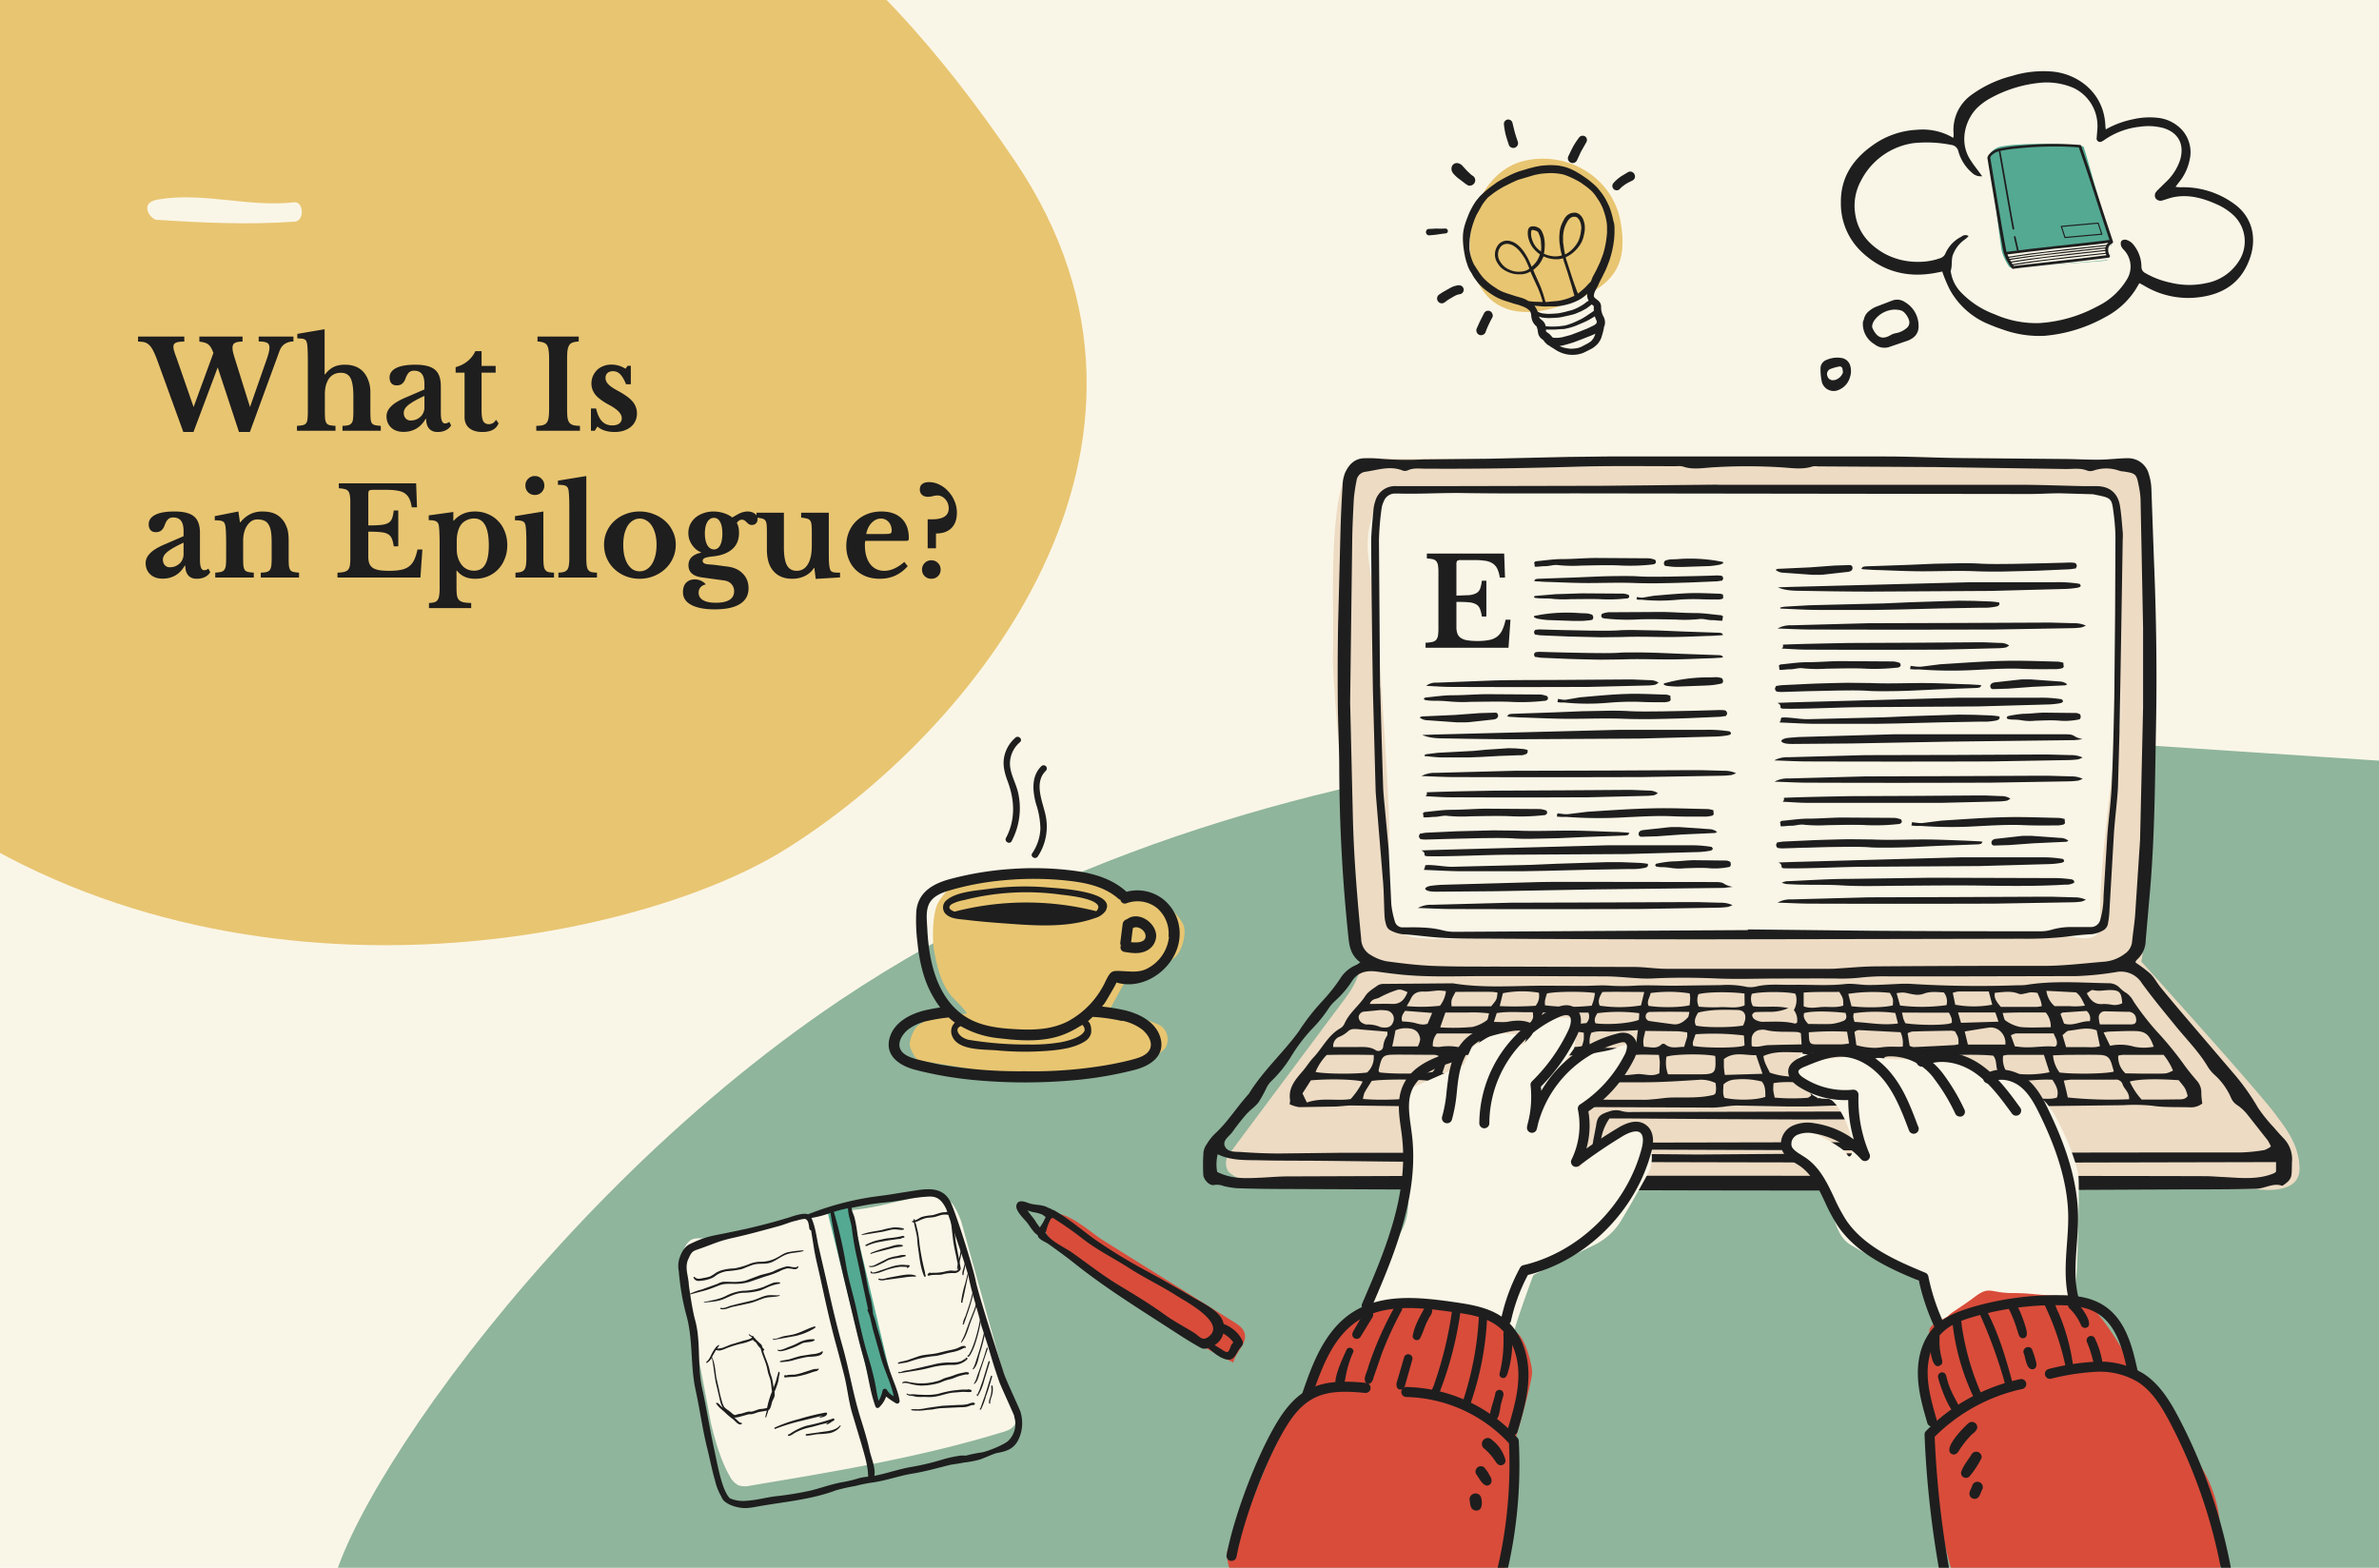 <svg xmlns="http://www.w3.org/2000/svg" viewBox="0 0 792 522"><style>.N{fill:#1e1e1e}.O{fill:#faf6e7}.P{fill:#e8c571}.Q{fill-rule:evenodd}</style><defs><clipPath id="A"><path d="M-6-6h376v353.66H-6z" fill="none"/></clipPath><clipPath id="B"><path d="M86 217.14h706l2.78 306.69L86 522z" fill="none"/></clipPath></defs><path d="M-2.78-1.83h797.56v525.67H-2.78z" class="O"/><g clip-path="url(#A)" class="P Q"><path d="M260.87 283.17C324 244.16 401.72 148.35 338 53.78 233.5-101.28 126.75-78.83 12.56-8S-173 161.28-26.86 267.16c102.69 74.42 238.02 46.75 287.73 16.01"/></g><path d="M97.93 67.35c-15.34 1.75-30.34-3.55-45.5-.89-6.34 1.11-2.29 6.59-.33 6.72 15.33 1 30.72 1.73 46.07.61 3.24-.24 2.98-6.79-.24-6.44" class="O"/><path d="m83.228 135.528 5.499-15.722q.978-2.729.978-4.073 0-1.263-.896-1.629-.855-.407-2.688-.407v-1.629h11.567v1.629q-1.548 0-2.81.774-1.222.733-1.874 2.525l-9.816 26.841h-3.625l-7.087-21.505-8.065 21.505H61.03l-8.635-23.786q-.774-2.077-1.426-3.34t-1.385-1.914q-.733-.652-1.588-.855-.855-.204-2.036-.204v-1.67h15.396v1.67q-2.077 0-2.851.407-.774.367-.774 1.263 0 .326.041.652.041.285.163.692.122.367.285.937.204.57.529 1.426l5.702 16.414 6.598-18.003q-.407-1.1-.815-1.792-.407-.692-.978-1.1-.529-.407-1.222-.57-.692-.204-1.67-.326v-1.67h14.378v1.67q-1.711 0-2.525.448-.815.407-.815 1.629 0 .611.163 1.426.204.815.529 1.874zm24.92 1.222q0 1.67.081 2.647.122.937.448 1.466.367.529 1.059.692.733.163 1.955.244v1.629h-12.83v-1.629q1.222-.081 1.955-.244t1.1-.652.448-1.385q.122-.937.122-2.485v-16.74q0-2.444-.081-3.829-.041-1.426-.204-2.159-.122-.529-.285-.815-.163-.326-.529-.489-.326-.204-.937-.244-.57-.081-1.466-.081v-1.507l9.083-1.548v15.029h.163q1.263-1.67 2.81-2.444 1.588-.774 3.788-.774 3.992 0 6.191 2.444 1.059 1.222 1.67 2.973.611 1.711.611 3.584v6.313q0 1.711.081 2.688.081.937.407 1.466.367.489 1.059.652t1.914.244v1.629h-12.748v-1.629q1.222-.041 1.914-.204.733-.204 1.1-.692.407-.489.489-1.385.122-.937.122-2.485v-5.01q0-4.317-.937-6.109t-3.218-1.792q-2.444 0-3.869 1.792-.692.937-1.1 2.322-.367 1.385-.367 3.095zm33.154-4.928q-3.421 1.548-5.173 2.892-1.711 1.303-1.711 2.729 0 1.181.652 1.874.652.692 1.629.692.978 0 1.833-.326.855-.367 1.466-.937t.937-1.344q.367-.815.367-1.711zm0-2.159v-1.711q0-2.362-.855-3.421-.815-1.1-2.566-1.1-1.181 0-1.792.652-.611.611-1.14 2.077-.367 1.018-1.059 1.588-.652.57-1.833.57-1.14 0-1.751-.692t-.611-1.955q0-1.955 2.118-3.095 2.159-1.14 6.476-1.14 4.562 0 6.517 1.67 1.955 1.629 1.955 5.499v8.92q0 3.462 1.385 3.462.774 0 1.426-.529l.611 1.181q-.57 1.018-1.792 1.629-1.181.57-2.688.57-1.874 0-2.851-1.14-.978-1.14-.978-3.218h-.204q-1.181 2.118-3.055 3.218t-4.277 1.1q-2.566 0-4.114-1.426-1.548-1.466-1.548-3.788 0-1.792 1.588-3.34 1.588-1.588 5.295-3.095zm10.386-5.58v-1.833q2.444-.692 4.073-2.077 1.67-1.426 2.485-3.258h2.077v4.928h4.684v2.24h-4.684v12.504q0 2.525.529 3.584.57 1.059 1.874 1.059 1.588 0 2.403-1.466l.855 1.181q-1.14 2.892-5.376 2.892-2.81 0-4.399-1.303-1.548-1.303-1.548-3.666v-14.785zm41.382 19.347h-14.54v-1.629q1.385-.041 2.199-.244.855-.244 1.303-.855t.611-1.711q.163-1.14.163-3.055v-16.373q0-1.711-.163-2.81-.122-1.14-.529-1.792t-1.181-.896q-.733-.285-1.996-.367v-1.629h13.726v1.629q-1.263.081-2.036.367-.733.244-1.14.896t-.57 1.792q-.122 1.1-.122 2.81v16.373q0 1.914.122 3.055.163 1.1.611 1.711.489.611 1.303.855.855.204 2.24.244zm4.928 0h-1.263v-7.413h1.711q.692 2.933 1.996 4.277 1.303 1.344 3.381 1.344 1.507 0 2.322-.611.855-.652.855-1.751 0-1.14-1.018-2.199-1.018-1.1-3.299-2.322-3.095-1.67-4.44-3.299-1.344-1.67-1.344-3.747 0-1.344.489-2.485.529-1.181 1.385-2.037.896-.855 2.118-1.303 1.222-.489 2.647-.489 1.263 0 2.485.367 1.263.367 2.199 1.018l.733-.978h1.059v6.15h-1.588q-.937-2.322-1.955-3.34-.978-1.018-2.403-1.018-1.14 0-1.833.611-.652.611-.652 1.629 0 1.14.978 2.159 1.018 1.018 3.34 2.24 1.629.896 2.81 1.751t1.914 1.751q.733.855 1.059 1.833.367.937.367 2.037 0 1.426-.529 2.566t-1.507 1.955-2.362 1.263q-1.344.448-3.014.448-1.751 0-3.258-.448-1.507-.489-2.485-1.385zM61.111 180.692q-3.421 1.548-5.173 2.892-1.711 1.303-1.711 2.729 0 1.181.652 1.874.652.692 1.629.692.978 0 1.833-.326.855-.367 1.466-.937t.937-1.344q.367-.815.367-1.711zm0-2.159v-1.711q0-2.362-.855-3.421-.815-1.1-2.566-1.1-1.181 0-1.792.652-.611.611-1.14 2.077-.367 1.018-1.059 1.588-.652.57-1.833.57-1.14 0-1.751-.692t-.611-1.955q0-1.955 2.118-3.095 2.159-1.14 6.476-1.14 4.562 0 6.517 1.67 1.955 1.629 1.955 5.499v8.92q0 3.462 1.385 3.462.774 0 1.426-.529l.611 1.181q-.57 1.018-1.792 1.629-1.181.57-2.688.57-1.874 0-2.851-1.14-.978-1.14-.978-3.218h-.204q-1.181 2.118-3.055 3.218t-4.277 1.1q-2.566 0-4.114-1.426-1.548-1.466-1.548-3.788 0-1.792 1.588-3.34 1.588-1.588 5.295-3.095zm19.835 7.128q0 1.67.081 2.647.122.937.448 1.466.367.489 1.059.652.733.163 1.955.244v1.629H71.66v-1.629q1.181-.081 1.874-.244.733-.163 1.1-.652.407-.489.529-1.385t.122-2.444v-5.091q0-2.403-.081-3.869-.081-1.507-.204-2.037-.122-.529-.326-.855-.204-.367-.611-.529-.407-.204-1.018-.244-.611-.081-1.548-.081v-1.385l7.861-1.548.529 3.584h.163q1.344-1.711 3.177-2.647 1.833-.937 4.032-.937 2.607 0 4.195.733 1.629.692 2.892 2.362.692.937 1.222 2.444.529 1.466.529 4.073v5.743q0 1.67.081 2.647.122.937.448 1.466.367.489 1.059.652t1.874.244v1.629H86.812v-1.629q1.222-.041 1.914-.204.733-.204 1.1-.692.367-.489.489-1.385.122-.937.122-2.444v-5.539q0-2.077-.244-3.503t-.815-2.281q-.529-.896-1.426-1.263-.896-.407-2.24-.407-1.303 0-2.24.733t-1.629 2.037q-.367.733-.652 1.914-.244 1.14-.244 2.403zm41.667-10.712q2.607 0 4.195-.163t2.444-.652q.896-.529 1.263-1.507t.57-2.647h1.507v11.934h-1.507q-.244-1.629-.652-2.607-.407-.978-1.303-1.466-.896-.529-2.444-.652-1.507-.163-4.073-.163v8.39q0 1.303.326 2.199.367.896 1.181 1.466.815.529 2.159.774 1.344.204 3.299.204 2.322 0 3.91-.326 1.629-.326 2.688-1.14 1.059-.815 1.711-2.159.652-1.385 1.1-3.462h1.629l-.652 9.327h-27.615v-1.629q1.344-.041 2.199-.244.855-.204 1.303-.692.448-.489.611-1.385t.163-2.322V167.21q0-1.426-.163-2.281-.122-.896-.529-1.385-.407-.529-1.181-.692-.733-.204-1.955-.285v-1.629h25.741l.285 7.983h-1.751q-.244-1.711-.774-2.81-.529-1.14-1.466-1.792-.937-.692-2.444-.937-1.466-.285-3.625-.285h-4.602q-1.059 0-1.303.285-.244.244-.244 1.222zm28.307-1.588h.163q2.688-3.055 7.006-3.055 2.362 0 4.317.855 1.996.815 3.421 2.322 1.466 1.466 2.24 3.544.815 2.036.815 4.48t-.815 4.48q-.774 2.036-2.199 3.544-1.426 1.507-3.421 2.362-1.955.815-4.277.815-3.951 0-6.028-2.688h-.163v5.661q0 1.629.163 2.607t.692 1.507 1.466.733q.978.204 2.566.244v1.711h-14.052v-1.711q1.1-.041 1.792-.244.692-.204 1.059-.733.407-.529.529-1.466.163-.896.163-2.362v-15.152q0-1.874-.081-3.544-.081-1.711-.204-2.403-.204-.937-.937-1.303-.692-.367-2.403-.367v-1.588l8.187-1.14zm6.924-.733q-1.303 0-2.485.57t-1.874 1.507-1.059 2.362q-.367 1.385-.367 3.014v2.77q0 2.892 1.426 4.928 1.548 2.24 4.358 2.24 2.485 0 3.666-2.037 1.222-2.077 1.222-6.395 0-8.961-4.888-8.961zm23.053 12.993q0 1.629.122 2.607t.489 1.507 1.059.733q.692.163 1.874.204v1.629h-12.83v-1.629q1.14-.041 1.833-.244.733-.244 1.1-.733.407-.529.529-1.426.163-.937.163-2.362v-5.01q0-2.362-.082-3.869-.082-1.548-.204-2.118-.204-1.018-.937-1.344-.692-.326-2.566-.326v-1.385l9.449-1.548zm-5.987-23.949q0-1.344.896-2.24.937-.937 2.24-.937 1.344 0 2.24.937.937.896.937 2.24 0 1.303-.937 2.24-.896.896-2.24.896-1.303 0-2.24-.896-.896-.937-.896-2.24m20.284 23.949q0 1.629.122 2.607t.489 1.507 1.059.733q.692.163 1.874.204v1.629h-12.83v-1.629q1.14-.041 1.833-.244.733-.244 1.1-.733.407-.529.529-1.426.163-.937.163-2.362v-16.821q0-2.362-.082-3.869-.082-1.548-.204-2.118-.204-1.018-.937-1.344-.692-.326-2.566-.326v-1.385l9.449-1.548zm17.758-15.314q2.444 0 4.602.855 2.199.815 3.829 2.281 1.67 1.466 2.607 3.503.978 1.996.978 4.399 0 2.485-.978 4.562-.937 2.077-2.607 3.584-1.629 1.507-3.829 2.362-2.159.855-4.602.855-2.403 0-4.562-.815-2.159-.855-3.788-2.362t-2.566-3.584q-.937-2.118-.937-4.602 0-2.403.937-4.44t2.566-3.503 3.788-2.281 4.562-.815zm0 2.362q-1.222 0-2.24.652-1.018.611-1.751 1.751-.692 1.14-1.1 2.77-.367 1.588-.367 3.544 0 2.036.367 3.666.407 1.629 1.1 2.77.733 1.14 1.711 1.792 1.018.611 2.281.611t2.281-.611q1.059-.652 1.792-1.792.733-1.181 1.14-2.81t.407-3.625q0-1.955-.407-3.544t-1.14-2.729q-.733-1.181-1.792-1.792-1.018-.652-2.281-.652zm22.809 15.233q1.1.081 1.914.163.855.081 1.588.204.774.081 1.507.204.774.081 1.629.204 3.177.448 4.969 2.403 1.833 1.914 1.833 4.765 0 3.462-2.851 5.254t-8.39 1.792q-5.091 0-7.861-1.507-2.729-1.466-2.729-4.195 0-2.118 1.1-3.218 1.1-1.059 2.77-1.059 1.059 0 2.036.407 1.018.448 1.711 1.263-1.059.204-1.751.937-.652.774-.652 1.792 0 1.629 1.426 2.485 1.466.896 4.277.896 6.109 0 6.109-3.869 0-1.385-.937-2.403-.896-.978-2.607-1.181l-7.128-.978q-4.521-.611-4.521-4.032 0-1.67 1.059-2.729 1.1-1.059 3.095-1.466v-.163q-.937-.367-1.711-1.018-.733-.652-1.303-1.507t-.896-1.833q-.285-1.018-.285-2.077 0-1.507.611-2.81.652-1.344 1.751-2.281 1.14-.937 2.647-1.466 1.548-.57 3.34-.57 1.751 0 3.421.529t2.851 1.466q.937-.57 1.629-.937.692-.407 1.263-.611.611-.244 1.1-.326.489-.122.978-.122 1.548 0 2.485.692.978.692.978 1.833 0 .855-.529 1.426-.529.529-1.385.529-.611 0-.978-.244-.367-.285-.733-.611-.326-.367-.692-.611-.367-.285-.978-.285-.855 0-1.629 1.1.407.692.57 1.507.163.774.163 1.833 0 1.548-.489 2.851t-1.548 2.322q-1.018.978-2.647 1.67t-3.951.937q-1.955.204-2.729.529-.733.326-.733.978 0 .978 1.833 1.14zm1.955-4.969q1.303 0 2.036-1.385t.733-3.869q0-2.525-.733-3.869-.733-1.385-2.077-1.385-1.385 0-2.199 1.385-.815 1.385-.815 3.788 0 2.444.815 3.91.855 1.426 2.24 1.426zm32.543-5.539q0-1.629-.082-2.566-.082-.978-.448-1.466-.367-.529-1.1-.692-.692-.204-1.914-.326v-1.629h9.205v12.341q0 2.485.041 3.91.082 1.385.244 2.077.122.529.285.855.163.285.529.489.367.163.978.244.652.041 1.67.041v1.588l-8.105.489-.448-3.625h-.163q-1.059 1.711-2.973 2.647-1.914.937-4.277.937-4.358 0-6.639-3.095-1.751-2.362-1.751-6.72v-5.499q0-1.67-.082-2.607-.082-.978-.448-1.466-.326-.489-1.018-.652-.692-.204-1.914-.326v-1.629h9.124v11.527q0 4.114 1.018 5.987 1.018 1.833 3.258 1.833 2.403 0 3.706-2.199 1.303-2.118 1.303-6.232zm31.932 11.119q-3.706 4.195-9.246 4.195-2.525 0-4.602-.774-2.036-.815-3.503-2.24-1.466-1.466-2.281-3.462t-.815-4.44q0-2.525.855-4.602.855-2.118 2.403-3.625 1.588-1.548 3.706-2.403 2.159-.855 4.725-.855 4.317 0 6.72 2.322t2.403 6.517q0 .652-.204.815-.204.122-1.14.122h-13.115q-.163.367-.163 1.344 0 3.992 1.711 6.313 1.751 2.322 4.725 2.322 1.711 0 3.381-.774 1.711-.774 3.299-2.199zM294.29 177.8q1.629 0 2.077-.163.489-.204.489-.896 0-1.792-1.018-2.933t-2.566-1.14q-1.751 0-3.136 1.466-1.344 1.426-1.751 3.666zm14.541 4.765v-9.653h1.426q5.58 0 5.58-3.625 0-.896-.285-1.67t-.815-1.344q-.489-.611-1.181-.937-.652-.367-1.426-.367-.815 0-1.67.244-.855.204-1.548.204-1.181 0-1.955-.652-.733-.692-.733-1.751 0-1.222.774-1.833.815-.652 2.281-.652 1.833 0 3.503.855 1.67.815 2.933 2.24 1.303 1.385 2.077 3.258.774 1.833.774 3.829 0 3.299-1.833 5.132-1.833 1.792-5.132 1.792v4.928zm-1.874 7.087q0-1.303.896-2.199t2.199-.896 2.199.896.896 2.199-.896 2.199q-.896.855-2.199.855t-2.199-.855q-.896-.896-.896-2.199M701.05 43.08a30.5 30.5 0 0 1 9.09-3.37 24.2 24.2 0 0 1 8.13-.49 12.76 12.76 0 0 1 8.24 4.14 11.11 11.11 0 0 1 2.42 10 17.2 17.2 0 0 1-3.62 7.46l-1.06 1.39a13 13 0 0 0 1.66.14 28.84 28.84 0 0 1 17.72 5.42c6.16 4.32 7.66 11.28 5.57 17.69-2.64 8.16-8.44 12.33-16.71 13.46a28.37 28.37 0 0 1-18.66-3.79 26 26 0 0 0-1.61-.85c-.47.78-.86 1.5-1.3 2.19a26.56 26.56 0 0 1-10.07 9.13 50.1 50.1 0 0 1-20 6.2 35.5 35.5 0 0 1-14.15-2.1q-2.29-.75-4.51-1.7a25.84 25.84 0 0 1-13.09-11.6 48 48 0 0 1-2.51-6c-.3.07-.81.2-1.36.29-9.74 2.06-18.43-.06-25.66-7a22.1 22.1 0 0 1-6.71-16.18c-.14-8.31 3.92-14.36 10.39-19a27.47 27.47 0 0 1 15.09-5.3 19.86 19.86 0 0 1 11.95 2.71 11 11 0 0 0 .1-1.26 14.37 14.37 0 0 1 6.05-13.16 39.4 39.4 0 0 1 13.35-6.21 35.5 35.5 0 0 1 13.71-1.44c8.42.88 17 7.13 17.41 18.07a9 9 0 0 0 .14 1.16M655.39 78.6a8.6 8.6 0 0 1-1.18 1.07 10.74 10.74 0 0 0-3.81 4.6c-1 1.91-.32 4-1 6a3 3 0 0 0 .11.53 12.43 12.43 0 0 0 3.36 6.57 29.9 29.9 0 0 0 11.13 7.26 34.2 34.2 0 0 0 15 2.94 46.75 46.75 0 0 0 19.2-5.54 23.3 23.3 0 0 0 9.8-8.87 8.08 8.08 0 0 0-.89-9.91 4 4 0 0 1-.93-1.28 2.3 2.3 0 0 1 0-1.67 1.78 1.78 0 0 1 1.55-.49 5 5 0 0 1 2.11 1.19 11.63 11.63 0 0 1 3.07 7.78 2.28 2.28 0 0 0 1.27 2.13 28.3 28.3 0 0 0 8.44 3.21 26.3 26.3 0 0 0 11.81.16 16.41 16.41 0 0 0 11.32-8 12 12 0 0 0-2-14.43 19.7 19.7 0 0 0-5.32-3.62c-4.66-2.14-9.45-3.58-14.64-2.61-1.35.25-2.62.76-3.93 1.13a2 2 0 0 1-2.21-.71 1.85 1.85 0 0 1 .18-2.18 6 6 0 0 1 .71-.78l2.29-2.26a17.7 17.7 0 0 0 5-7.69c1.43-5.13-.62-8.9-5.51-10.47a19.2 19.2 0 0 0-7.76-.48 25.4 25.4 0 0 0-11.76 4.26 6.4 6.4 0 0 1-1.06.65 1.15 1.15 0 0 1-1.58-.36 1.13 1.13 0 0 1-.15-.84l.24-3a14 14 0 0 0-7.94-13.61 22.75 22.75 0 0 0-12-1.62 42.7 42.7 0 0 0-15.52 4.95 20.2 20.2 0 0 0-3.94 2.73c-4.46 3.88-6.81 11.68-3 17.7 1 1.66 2.26 3.18 3.41 4.77.18.26.38.52.65.86a4.06 4.06 0 0 1-3.38-1.12 14.65 14.65 0 0 1-4.6-7.28 2.68 2.68 0 0 0-2.22-2 41.9 41.9 0 0 0-12.71-.61 23.33 23.33 0 0 0-17.51 12.62 17.28 17.28 0 0 0-1.9 10.72c.84 6.16 4.44 10.34 9.6 13.34a22.94 22.94 0 0 0 11.28 2.84 21.1 21.1 0 0 0 7.35-1.18 2.86 2.86 0 0 0 1.88-1.69 11.32 11.32 0 0 1 5.3-5.52 2 2 0 0 1 2.39-.19m-34.87 27.69a4.7 4.7 0 0 1 1.84-2.82 9.3 9.3 0 0 1 2-1.25l5.45-2.09a4.57 4.57 0 0 1 4.46.52 9.14 9.14 0 0 1 4.45 7.91 4.58 4.58 0 0 1-2.34 4.23 6.8 6.8 0 0 1-1.23.62l-6.43 2.2a5.27 5.27 0 0 1-4.69-1 7.85 7.85 0 0 1-3.86-7 3.7 3.7 0 0 1 .08-.66 3.5 3.5 0 0 0 .27-.66m12.13-3a11.4 11.4 0 0 0-1.84-.21 8.64 8.64 0 0 0-6.83 3.62 4.2 4.2 0 0 0-.65 1.44 1.87 1.87 0 0 0 .07 1.17c1.31 2.81 3.07 4.07 6.1 2.21a5.3 5.3 0 0 1 1.75-.6 7.5 7.5 0 0 0 3.45-1.65 2.39 2.39 0 0 0 .95-2.11c-.15-1.25-1.51-3.59-3-3.84zm-16.77 22.3a6.44 6.44 0 0 1-4.39 4.46 4.06 4.06 0 0 1-4.93-2.73 18.7 18.7 0 0 1-.48-4.6 3 3 0 0 1 2-2.89 8.83 8.83 0 0 1 5.2-.6 3.58 3.58 0 0 1 2.75 2.79 6.3 6.3 0 0 1-.15 3.57m-2.35-1.59a7 7 0 0 0-.22-1.45 1 1 0 0 0-.8-.55 15.7 15.7 0 0 0-3.3.93 1.82 1.82 0 0 0-.85 2.27 1.86 1.86 0 0 0 2.27 1.34h.16a3.9 3.9 0 0 0 2.74-2.5z" class="N"/><path d="M662.87 56q.39 3.27.79 6.52.45 3.75.93 7.5l.89 7 .68 5 .19 1.28a14.8 14.8 0 0 0 1.38 3.57 16 16 0 0 0 1 1.71 1.6 1.6 0 0 0 .34.39.8.8 0 0 0 .64.09q1.27-.12 2.55-.21l7.83-.53 9.73-.66 9.48-.72 2-.18a.47.47 0 0 0 .39-.54v-.12a3.57 3.57 0 0 1-.48-2.28 2.14 2.14 0 0 1 .43-1 2.8 2.8 0 0 1 1-.81.48.48 0 0 0 .25-.61v-.19a.55.55 0 0 0-.09-.3q-1.85-6.42-3.64-12.88l-3.34-11.89q-1-3.59-2.11-7.16a.45.45 0 0 0-.37-.28 108 108 0 0 0-14.25-.8q-3.29 0-6.57.21a48 48 0 0 0-6.32.68 6.05 6.05 0 0 0-2.7 1.26c-.52.42-1.19 1.08-1.13 1.8zm.45-4.29s-.01-.03 0-.03z" fill="#54a992"/><path d="m667.82 84.65 2.36 4.65c.32 0 31.31-2.7 31.31-2.7l1.53-1-.25-5-34.69 3.75c-.07.45-.26.3-.26.3" class="O"/><g class="N"><path d="m661.65 52.73.67 4.1q.52 3.24 1.07 6.48l1.26 7.46q.58 3.47 1.19 6.93l.9 4.94.26 1.27a14.3 14.3 0 0 0 1.52 3.5 17 17 0 0 0 1.05 1.66 1.8 1.8 0 0 0 .35.38.82.82 0 0 0 .65 0l2.53-.31 7.81-.87 9.69-1.08 9.44-1.14 2-.27a.47.47 0 0 0 .38-.55.5.5 0 0 0 0-.12 3.53 3.53 0 0 1-.58-2.26 2.3 2.3 0 0 1 .37-1 2.7 2.7 0 0 1 1-.84.49.49 0 0 0 .22-.63q-2.22-6.59-4.35-13.2l-3.82-11.66-2.41-7a.46.46 0 0 0-.39-.26 106 106 0 0 0-14.27-.18 144 144 0 0 0-6.55.49 49 49 0 0 0-6.29.94 6.2 6.2 0 0 0-2.64 1.39c-.5.45-1.15 1.12-1.05 1.85a.47.47 0 0 0 .55.38.48.48 0 0 0 .37-.56c0-.08 0 .08 0 0a.07.07 0 0 0 0-.07s0 .12 0 0v-.07s.09-.18 0-.09a2 2 0 0 1 .11-.18 3.1 3.1 0 0 1 .63-.68 4.9 4.9 0 0 1 2.14-1.12 47 47 0 0 1 6-.92 119 119 0 0 1 13.1-.66 95 95 0 0 1 7.72.33l-.28-.21q2.1 6 4.07 12.07l3.88 11.93q1.29 4 2.63 7.91l.22-.63a3.43 3.43 0 0 0-1.91 2.52 4.43 4.43 0 0 0 .66 2.86l.35-.67-9 1.13-9.76 1.1-8.42.93-3.08.36-1.13.15h-.22c-.06 0-.2 0 0 0a.33.33 0 0 1 .19.06l-.07-.08c-.07-.08-.13-.17-.2-.26a16 16 0 0 1-1-1.68 17 17 0 0 1-1.08-2.38 8 8 0 0 1-.32-1.2l-.8-4.31q-.57-3.28-1.13-6.57-.65-3.7-1.26-7.41l-1.13-6.8q-.41-2.37-.78-4.74c0-.23-.07-.45-.11-.68-.12-.51-1.05-.37-.95.22"/><path d="m668.13 84.74 7.4-.92 8.37-1L692 82l6.69-.74 4-.52h.26a.47.47 0 0 0-.18-.92l-3.63.47-6.43.72-8 .88-8.41.94-7.59.94-.82.11c-.53.02-.36.95.24.86"/><path d="m670.47 79 1 4.36c.09.35.65.24.55-.11l-1-4.36c-.09-.4-.64-.3-.55.11m-5.06-28.57c.2.83.32 1.68.47 2.51l.9 5.13 1.12 6.42 1.13 6.35q.44 2.47.9 5l.09.44a.3.3 0 0 0 .4.13.33.33 0 0 0 .15-.24l-.86-4.66-1.1-6.24-1.14-6.48-.94-5.37-.54-2.93v-.12c-.09-.35-.64-.24-.55.11zm2.95 35.47c4.29-.7 8.6-1.27 12.92-1.79l13.05-1.45 7.16-.77c.24 0 .16-.39-.08-.36l-12.86 1.37-13.08 1.56-7.2 1.07c-.24 0-.16.41.07.37zm-.07.8c4.3-.7 8.59-1.28 12.92-1.79l13-1.45 7.16-.77c.24 0 .17-.39-.07-.36l-12.86 1.37-13.08 1.57q-3.6.48-7.2 1.06a.19.19 0 0 0 .07.37zm.81.83c4.23-.69 8.46-1.27 12.71-1.8l12.76-1.45 7.06-.77c.24 0 .17-.39-.07-.37l-12.66 1.38-12.78 1.58a238 238 0 0 0-7.1 1.06.19.19 0 0 0 .07.37zm.69.86c4.12-.68 8.26-1.24 12.41-1.75l12.24-1.4 7-.75c.24 0 .17-.39-.07-.36l-12.36 1.33-12.26 1.5q-3.51.48-7 1.05a.19.19 0 0 0 .07.37zm30.11-10.45-1.21-3.69a.2.2 0 0 0-.22-.15l-4.15.38-6.59.59-1.52.14a.18.18 0 0 0-.14.22l1.2 3.69a.22.22 0 0 0 .23.15l4.15-.38 6.59-.59 1.52-.13a.13.13 0 0 0 .12-.08.16.16 0 0 0 .02-.15m-4.38.23-6.59.59-1.34.12-1.09-3.32 3.94-.36 6.59-.59 1.35-.12 1.09 3.32z"/></g><path d="M539.47 73.59c2.55 13.89-1.63 20.83-15.23 26.54-21.14 8.87-31.77 1-34.33-12.88S494 56 508.5 53.31s28.4 6.4 30.97 20.28" class="P Q"/><path d="M544.19 58.16a1.56 1.56 0 0 1 0 1.2 1.6 1.6 0 0 1-.84.8l-1.23.61a13.8 13.8 0 0 0-2.42 1.68l-.29.3a1.45 1.45 0 1 1-2.24-1.83 13.7 13.7 0 0 1 2.53-2.22l2.13-1.28a1.6 1.6 0 0 1 .75-.29 1.58 1.58 0 0 1 1.6 1zM491 88.48a12 12 0 0 0 .7 1.13c.24.33.43.69.65 1a20 20 0 0 0 1.55 2 21.5 21.5 0 0 0 2.37 2.11c.42.33.86.61 1.3.91l1.12.74a14 14 0 0 0 1.51.75c.47.21 1 .38 1.46.55l2.78.9 2.25.65a11 11 0 0 1 1 .39 10 10 0 0 1 1.12.62 17 17 0 0 0 1.9.23l2.25.07h.61a.1.1 0 0 0 0-.08l-.28-1-.57-1.71-.64-1.65-1.48-3.2-.82-1.81-.29-.68-.29.16a6.3 6.3 0 0 1-1.23.52 9 9 0 0 1-1.25.25h-1.37a7 7 0 0 1-1.28-.14 9.4 9.4 0 0 1-2.37-.79 7.2 7.2 0 0 1-2.09-1.4 8.7 8.7 0 0 1-1.4-2 5.21 5.21 0 0 1 .13-4.8 4.4 4.4 0 0 1 .73-1 4 4 0 0 1 .45-.39 6 6 0 0 1 .55-.3 3.6 3.6 0 0 1 1.32-.37 3.7 3.7 0 0 1 1.19.08 6.2 6.2 0 0 1 2.25 1A10.4 10.4 0 0 1 506.7 83a13 13 0 0 1 1 1.39l.46.74.47.84.4.84.45 1 .42 1 .45-.41a8 8 0 0 0 .74-.78 10 10 0 0 0 .62-.84 9.6 9.6 0 0 0 .92-2v-.09l-.68-.54a10 10 0 0 1-1.77-1.85 8.7 8.7 0 0 1-1.12-2.24 7.1 7.1 0 0 1-.44-2.61 3.4 3.4 0 0 1 .19-1.18 1.3 1.3 0 0 1 .27-.45 1.1 1.1 0 0 1 .49-.34 1.8 1.8 0 0 1 .64-.11 3.2 3.2 0 0 1 .62 0 4 4 0 0 1 1.12.35 2.7 2.7 0 0 1 1 .76 3.4 3.4 0 0 1 .46.78l.26.6a13 13 0 0 1 .37 1.23 11 11 0 0 1 .21 1.64 10.4 10.4 0 0 1 0 1.48 10.6 10.6 0 0 1-.27 2.24 7.5 7.5 0 0 0 1.21.49 9.4 9.4 0 0 0 2.34.42 7.3 7.3 0 0 0 1.81-.16 2.3 2.3 0 0 0 .62-.18 3 3 0 0 0-.09-.38l-.22-.87c-.07-.29-.14-.75-.21-1.12l-.11-.79-.16-1.22a17 17 0 0 1 0-2.66 10.5 10.5 0 0 1 .42-2.48 11.7 11.7 0 0 1 1-2.25 5 5 0 0 1 .73-1.12 3.68 3.68 0 0 1 2.23-1.27h.22a2.7 2.7 0 0 1 1 0 3.2 3.2 0 0 1 .71.3 3 3 0 0 1 .5.36 4.2 4.2 0 0 1 .79.94 5.6 5.6 0 0 1 .52 1.24 6.4 6.4 0 0 1 .27 1.23 9 9 0 0 1-.1 2.65l-.29 1.28c-.11.43-.25.8-.4 1.2a9 9 0 0 1-1.27 2.17 12 12 0 0 1-1.76 1.85 10.3 10.3 0 0 1-2.16 1.41l-.32.16v.16l.22.76.52 1.59 1.12 3.47.55 1.65.57 1.63.62 1.72.35.87a1 1 0 0 0 .09.24 10 10 0 0 0 .84-.63l1.3-1.12.61-.6.72-.79.75-.77.1-.12.45-1.12c.15-.41.47-1 .72-1.43l.67-1.27 1.26-2.68 1-2.7a31 31 0 0 0 .92-3.92l.27-2c0-.34.07-.7.09-1.06v-2a12 12 0 0 0-.1-1.32c-.09-.68-.24-1.34-.39-2l-.36-1.26-.49-1.42a11 11 0 0 0-.5-1.13l-.57-1.12-1.23-1.87a17 17 0 0 0-1.32-1.63c-.26-.27-.55-.52-.84-.77l-1-.82-1.85-1.32a29.7 29.7 0 0 0-5.35-2.6 13 13 0 0 0-1.85-.42 22 22 0 0 0-2-.2 26 26 0 0 0-3.17.11 15 15 0 0 0-1.62.2l-1.48.3-5.38 1.59a15 15 0 0 0-1.36.58l-1.24.57-2.46 1.24-1.53.9-1.48 1-1.47 1.12-.5.4c-.16.14-.51.54-.75.83a20 20 0 0 0-1.29 1.75l-1.75 3.11a7 7 0 0 0-.36.75l-.43 1-.51 1.47c-.17.47-.29 1-.42 1.44s-.17.66-.24 1l-.18.87-.23 1.63-.1 1.47v1.8a13 13 0 0 0 .24 1.64 15 15 0 0 0 1.25 3.61l.19.35zm46.4-13.9a13 13 0 0 1 .09 1.38v1.66a25.5 25.5 0 0 1-.3 3.27 31.6 31.6 0 0 1-1.5 6.11l-.52 1.37-.57 1.41-1.28 2.6-.76 1.45c-.23.45-.37.87-.58 1.3l-.67 1.25a7 7 0 0 0-.51 1.12 5 5 0 0 0-.19.94v.16a2 2 0 0 0 .11.28 2.3 2.3 0 0 0 .24.31l.65.55.27.2c.07.07.16.12.23.19l.33.34.11.12a3 3 0 0 1 .48 1.24v.57a11 11 0 0 0 .09 1.12l.21.73a5.5 5.5 0 0 0 .29.77c0 .08.09.16.13.24a6 6 0 0 1 .36.8 4 4 0 0 1 .13 2.13 4 4 0 0 1-.2.59l-.08.13v.34l-.34 1.47-.51 1.7a6 6 0 0 1-.32.74l-.48.79a5.5 5.5 0 0 1-.89 1 8 8 0 0 1-1.28 1c-.47.28-1 .53-1.44.76l-1.3.64a8 8 0 0 1-1.42.5 9 9 0 0 1-1.64.27 16 16 0 0 1-1.69 0 9.6 9.6 0 0 1-1.41-.22 10 10 0 0 1-1.55-.48 13 13 0 0 1-1.38-.67l-1.44-.91a13 13 0 0 1-1.31-.88h-.06a2.6 2.6 0 0 1-.63-.46 4 4 0 0 1-.32-.34l-.29-.27a.8.8 0 0 1-.26-.43c-.21-.2-.44-.39-.67-.57a3.08 3.08 0 0 1-1.2-1.7 10 10 0 0 1-.22-1.22v-.3h-.08a1.6 1.6 0 0 0-.08-.37.7.7 0 0 0-.15-.29 1 1 0 0 1 .07-.15l-.07-.09-.49-.48a4.2 4.2 0 0 1-.64-.82 4.3 4.3 0 0 1-.45-1 9 9 0 0 1-.28-1.54 1.4 1.4 0 0 0-.08-.57l-.22-.6c-.07-.2-.23-.31-.35-.45a7 7 0 0 0-.79-.62 10.5 10.5 0 0 0-1.3-.64l-1.27-.47-1.67-.46-2.31-.74a18.7 18.7 0 0 1-3.8-1.54 30 30 0 0 1-2.7-1.77A16.3 16.3 0 0 1 493 95.2a13 13 0 0 1-1.19-1.31l-.94-1.29a7 7 0 0 1-.43-.67l-.38-.65a.14.14 0 0 1 0-.09 10.6 10.6 0 0 1-1.24-2.19 8 8 0 0 1-.32-.87l-.42-1.27-.4-1.63v-.13a29 29 0 0 1-.61-4.25 21 21 0 0 1 0-3 15.3 15.3 0 0 1 .58-2.92 29 29 0 0 1 1-2.81 18 18 0 0 1 1.23-2.72 21 21 0 0 1 1.58-2.58l.95-1.17a13 13 0 0 1 1.13-1.12 26 26 0 0 1 2.45-2.1l2.24-1.64a48 48 0 0 1 5.61-3 23 23 0 0 1 2.77-1l2.85-.84 1.79-.44 1.41-.27 1.12-.14c.63 0 1.25-.1 1.88-.11a25 25 0 0 1 3.37.17l1.54.31a17 17 0 0 1 1.73.55 20.5 20.5 0 0 1 2.7 1.33l1.27.76 1.48 1a24 24 0 0 1 2.3 1.79 14 14 0 0 1 1.12 1 11 11 0 0 1 1.12 1.23 25 25 0 0 1 1.79 2.42 16 16 0 0 1 .81 1.46l.7 1.42a21 21 0 0 1 1 2.95 15 15 0 0 1 .39 1.56l.21.9c.12.25.15.56.19.74zm-5.82 32.82a2 2 0 0 0 0-.36 7 7 0 0 0-.36-.91 8 8 0 0 1-.28-.8l-1.55.93a20 20 0 0 1-2.24 1.12l-2.36 1a16.5 16.5 0 0 1-2.12.72 13 13 0 0 1-1.35.32l-.73.15H520l-2.49.17h-2.84a2.1 2.1 0 0 0 .07.66c.36.31.78.54 1.12.85a12 12 0 0 1 .92 1l.18.16a4 4 0 0 0 .48.06 12 12 0 0 0 1.34 0 11 11 0 0 0 1.47-.23l1.44-.38 1.34-.37 2.63-1 1.36-.55 1.31-.51 1.28-.61 1-.49a7 7 0 0 0 .61-.42 1 1 0 0 0 .18-.21.7.7 0 0 0 .09-.19zm-1-4.48a8 8 0 0 0 0-1l-.47-.4-.18-.18a.7.7 0 0 1-.16.13l-.48.38-1 .75c-.3.23-.61.35-.91.52l-1 .53-1.9.81a19 19 0 0 1-2.1.57l-2.25.5a15 15 0 0 1-2.09.28l-2.25.1a15 15 0 0 1-2.24-.17.9.9 0 0 1-.52-.11l-.61-.19h-.06a2 2 0 0 0 .11.26l.28.43.34.27a4.6 4.6 0 0 1 .77.69 3.4 3.4 0 0 1 .72 1.5v.06l1.76.08h1.2l1.38-.08 1.46-.18a4.7 4.7 0 0 0 1.06-.21 13 13 0 0 0 1.33-.42l.67-.24.8-.34 2.37-1.12 1.19-.72 1.19-.8 1.18-.81.44-.33a3 3 0 0 1 0-.58zm.47 8.42.07-.22-1.12.5-1.2.47-2.37.93-2.65 1-1.39.43-1.42.4a14 14 0 0 1-1.68.35h-.14c.39.18.79.33 1.19.47a14 14 0 0 0 2.47.44 11.7 11.7 0 0 0 2.44-.23q.46-.14.9-.3a6 6 0 0 0 .82-.39l1.48-.78a4.4 4.4 0 0 0 .65-.4l.56-.37a10 10 0 0 0 .81-1l.33-.65a4.6 4.6 0 0 0 .25-.71zm-2.14-11.21a2 2 0 0 1-.17-.31 3.3 3.3 0 0 1-.31-1 2.7 2.7 0 0 1 0-.89v-.11l-1.18 1a9 9 0 0 1-1 .69 10 10 0 0 1-1.13.62 18.4 18.4 0 0 1-4.86 1.58 17 17 0 0 1-2.26.29h-2.37a16 16 0 0 1-2.39 0l-1.12-.11-1.12-.09h-.18a5.5 5.5 0 0 1 .76 1.19 5 5 0 0 1 .26.57v.09a1.3 1.3 0 0 0 .23.18 7 7 0 0 0 .74.34l.48.12.69.11c.38 0 .77.08 1.12.1a30 30 0 0 0 3-.13 7 7 0 0 0 1.37-.18l1.39-.3 2.58-.68a15.6 15.6 0 0 0 2.24-1 16 16 0 0 0 1.74-1.06l.93-.72zm-2.47-23.85a7 7 0 0 0-.17-1.71 6.2 6.2 0 0 0-.42-1.19 4.5 4.5 0 0 0-.49-.66 2 2 0 0 0-.43-.36 3 3 0 0 0-.36-.17h-.33a2.7 2.7 0 0 0-.57 0 2.5 2.5 0 0 0-.59.24 3.7 3.7 0 0 0-.61.43 7 7 0 0 0-.55.69 16 16 0 0 0-.65 1.24c-.2.42-.33.81-.47 1.22a11.7 11.7 0 0 0-.44 2.75v1.33a4.7 4.7 0 0 0 .07 1c.07.33.09.71.15 1.12.06.56.18 1.12.28 1.67l.19.84.27-.13a10.35 10.35 0 0 0 3.68-3.53 6 6 0 0 0 .47-.85 8 8 0 0 0 .38-1 12 12 0 0 0 .53-2.89zm-2.31 22.19-.07-.22-.16-.63-.25-.83-.21-.85-.54-1.81-1.05-3.45-1.12-3.36-.3-1-.1-.32a8 8 0 0 1-1.2.27 9.2 9.2 0 0 1-2.56-.07 11 11 0 0 1-1.28-.29 12 12 0 0 1-1.12-.42l-.31-.14-.26.62-.59 1.13a9.4 9.4 0 0 1-.78 1.12 10 10 0 0 1-.87.89l-.92.78.51 1.24 1.42 3.15.4.95.36.88.59 1.68.48 1.62.32 1.12h.33c.59 0 1.18-.11 1.78-.15l1.82-.16a14 14 0 0 0 1.68-.31 19 19 0 0 0 2.45-.76l1.55-.65zM513 81v-.49a6.3 6.3 0 0 0-.18-1.21 9 9 0 0 0-.38-1.12l-.28-.68-.21-.3-.22-.17a5 5 0 0 0-.71-.3 4.6 4.6 0 0 0-.72-.15h-.3l-.09.06a.8.8 0 0 0-.08.16 7 7 0 0 0-.12.88 6 6 0 0 0 .14 1.4 9.6 9.6 0 0 0 .8 2.09 8 8 0 0 0 1.06 1.47 15 15 0 0 0 1.29 1.1 8 8 0 0 0 .11-1.12c0-.47-.05-1-.08-1.59zm-3.84 8.42-.66-1.54-.36-.81-.42-.84c-.2-.35-.41-.71-.64-1a5 5 0 0 0-.43-.64 14 14 0 0 0-1.12-1.39 8.6 8.6 0 0 0-1.46-1.24 5.8 5.8 0 0 0-1.26-.59 5 5 0 0 0-1.07-.18 2.5 2.5 0 0 0-.67.08 3 3 0 0 0-.74.28 2.5 2.5 0 0 0-1 1 4 4 0 0 0-.45.93 5.3 5.3 0 0 0-.17 1.12 6 6 0 0 0 .11 1.12 4.6 4.6 0 0 0 .41 1.06 8 8 0 0 0 1.12 1.53 6.6 6.6 0 0 0 1.22 1 8.8 8.8 0 0 0 1.85.84 8 8 0 0 0 1.83.33 9 9 0 0 0 2.08-.18 7.3 7.3 0 0 0 1.28-.47zm18.62-43.95a1.48 1.48 0 0 1 .41 1.75l-1.64 2.89c-.23.39-.42.81-.61 1.22l-.92 2a1.591 1.591 0 1 1-2.89-1.33l1-2.08.62-1.2a29 29 0 0 1 2-3 1.47 1.47 0 0 1 1-.52 1.44 1.44 0 0 1 1.03.27M502 39.79a1.47 1.47 0 0 1 1.49 1l.79 3.23.4 1.31.69 2.06a1.6 1.6 0 0 1-3 1l-.71-2.16-.39-1.31a27 27 0 0 1-.6-3.57 1.48 1.48 0 0 1 1.33-1.56m-5.17 64.7a1.48 1.48 0 0 1 0 1.2c-.48.83-.9 1.69-1.29 2.55a23 23 0 0 0-1 2.42 1.6 1.6 0 0 1-.87.83 1.66 1.66 0 0 1-1.24 0 1.68 1.68 0 0 1-.82-.88 1.74 1.74 0 0 1 0-1.23l1.13-2.49 1.25-2.46a1.68 1.68 0 0 1 .87-.87 1.2 1.2 0 0 1 .39-.09 1.63 1.63 0 0 1 .81.13 1.56 1.56 0 0 1 .77.89M491 59.36a1.79 1.79 0 0 1-1 2.31 1.66 1.66 0 0 1-1.38 0 10 10 0 0 1-1.12-.76l-.61-.48-1.33-1a8.3 8.3 0 0 1-1.13-1 6.3 6.3 0 0 1-.77-.86 2.34 2.34 0 0 1-.28-2.24 1.81 1.81 0 0 1 2.37-.88 3 3 0 0 1 .79.44 2 2 0 0 1 .25.23l.75.82.79.87.85.81a10 10 0 0 0 .93.81 1.8 1.8 0 0 1 .69.57zM485.74 95a1.5 1.5 0 0 1 1.54 1.32 1.48 1.48 0 0 1-.34 1.12 1.52 1.52 0 0 1-1 .53l-.48.09a6.7 6.7 0 0 0-1.24.51l-1.71 1a17 17 0 0 0-1.58 1.12 1.57 1.57 0 0 1-2.2-.35 1.6 1.6 0 0 1 .35-2.24 20 20 0 0 1 2-1.26l1.55-.87a8.3 8.3 0 0 1 1.52-.69 11 11 0 0 1 1.49-.32zm-4.62-18.91a.84.84 0 0 1 .89.73.81.81 0 0 1-.71.9c-1 .08-1.93.23-2.9.38s-1.86.19-2.78.27a1.12 1.12 0 0 1-.22-2.13l2.85-.14a25 25 0 0 0 2.87-.01" class="N"/><g clip-path="url(#B)"><path d="M116.79 540.29c-1.82.14-4 0-5.37-1.29C97.78 526 173 404.6 279.71 333c152.23-102.07 350-90.22 394.09-87.55l122.69 8.12L793 533.79z" fill="#8fb59c"/></g><path d="M632.47 161.7c.31.08.55.37.47 1.06a1.29 1.29 0 0 1-1.2.58 66 66 0 0 1-11.32.31c-4.12-.14-8.23 0-12.34 0a47 47 0 0 1-7.59-.14 51 51 0 0 0-5.09-.2 17 17 0 0 1-2.37-.21c-.16 0-.32-.19-.66-.41.32-.25.46-.45.61-.46 2.93-.27 5.86-.76 8.81-.76 3.74 0 7.46-.33 11.21-.36l17.55.12a8 8 0 0 1 1.92.47m7.07 2.3h-1.71c-.58 0-1-.07-1.71-.12l.24-1.12 1.53.17a12.6 12.6 0 0 0 2.21.11l7-.81c7.83-.44 15.7-1 23.55-1.14 6.47-.14 13 .14 19.44.25a11.4 11.4 0 0 1 1.92.38 12 12 0 0 0 .13 1.39c-.25.2-.36.39-.52.42a12 12 0 0 1-2.13.32c-4.14 0-8.28 0-12.41-.11-5.45-.22-10.9.11-16.34.33a175 175 0 0 1-21.2-.07" class="N"/><path d="M260.94 406.78a111 111 0 0 0-11 2.45c-5.36 1.57-8 2.39-13.55 3-4.09.43-6-.92-8.15 2.58-1.23 2-1 4.59-.69 6.95 2.55 18.1 4.91 29.6 9.15 52.22 1.51 6.31 3.59 13 6.19 17.41a6.82 6.82 0 0 0 3 3.18 7.4 7.4 0 0 0 4 .07c28.27-4.71 56.63-9.44 84-17.83 1.73-.52 3.71-1.33 4.15-3.08a5.1 5.1 0 0 0-.11-2.27l-17.75-64.15c-.44-1.53-2.08-5.59-3.63-7.08-2.73-2.64-7.1-2.19-10.85-1.57-8.21 1.37-12.95 3.29-21.24 4.15-3.28.34-6.52.82-9.79 1.43-4.19.76-9.75.87-13.73 2.54" class="O"/><path d="m275.24 402.53.47 1.92 15.85 64.01 3.38-4.24 3.35 1.36-15.25-64.26-6.29.92" fill="#54a992"/><g class="N"><path d="M334.11 457c-1.73-5.55-8.31-25.56-9.34-30.8-.78-4-6.21-21.43-8.28-25.89-2.3-4.74-6.64-4.69-11.27-4l-7.11 1.12c-3.66.64-5.06.7-8.74 1.27a97.3 97.3 0 0 0-20.37 5.62l-.28-.09c-1.58-.37-4.47.62-6 1.13a196 196 0 0 1-19.47 4.88c-6.11 1.33-7.9 1.23-13.59 4-1.79.89-2.67 2.57-3.36 4.4a8.6 8.6 0 0 0-.31 4.69c.06 1.18.24 2.38.3 3a78.4 78.4 0 0 0 2.39 12.26c2.06 8 1.14 16.23 2.9 24.27 1.5 6.87 2.2 12.66 3.89 19.49.89 3.56 1.57 7.22 2.61 10.75a18.5 18.5 0 0 0 2 5.1 5.1 5.1 0 0 0 1 1.6 9.3 9.3 0 0 0 3.28 1.73c3.44 1.05 5.35.52 8.78-.08 8.42-1.46 17-2.17 25.05-5.19a56 56 0 0 1 6.45-1.46 53 53 0 0 1 5.68-1.16c4.6-.61 9-2.26 13.54-3 4.1-.67 8-1.78 12-2.78 1.4-.35 3.2-.47 4.86-.86a35 35 0 0 0 4.57-.79c1.54-.25 5.27-2.17 6.75-2.44 3-.55 5.3-1.27 6.84-4.09a12.72 12.72 0 0 0 .84-9.61c-.11-.61-4.79-10.47-5.61-13.07m-51.79-54.66c0 2.19 1 4.49 1.26 6.61a98 98 0 0 0 1.83 10.38l3.58 16.59a.34.34 0 0 0-.16.46 13 13 0 0 1 .81 2.19 4 4 0 0 1 .18.68.4.4 0 0 0 0 .09c.35 1.38.63 2.81 1 4.12l2.19 7.72c1.16 4.58 3.55 9.06 4.53 13.7a5.34 5.34 0 0 1-2.26-2.08.8.8 0 0 0-1.08-.3.78.78 0 0 0-.4.62 11.3 11.3 0 0 1-1.31 3.33c-.53-2-.82-4.2-1.22-6.2-.63-3-1.46-6-2.37-8.92-1.51-5.06-2.65-10.15-3.76-15.29s-2.72-10-3.54-15.19a149 149 0 0 0-4-17.35 40 40 0 0 1 4.72-1.18zm6.68 89.19v.15a17 17 0 0 0-3.23.56 42 42 0 0 1-4.94 1.2c-3.64.6-7 1.85-10.61 2.78a107 107 0 0 1-12.18 2c-3.61.49-5.76 1.21-9.38 1.47a11.26 11.26 0 0 1-5.66-.8c-2.7-2.64-4.13-11.2-5.51-17.64s-2.38-12.89-3.78-19.23c-1.63-7.36-.3-15.3-2.31-22.55-1-3.58-2.06-11.43-2.08-11.69-.11-2.94-1.46-5.67-.2-8.48s1.45-2.68 4.08-3.6c4.83-1.7 6-2.46 11-3.57s10.19-2.55 15.24-3.93c1.95-.53 3.8-1.41 5.78-1.79a12 12 0 0 1 2.7-.57c1.41.3 1.3 2.33 1.57 3.35a.57.57 0 0 0 .53.47l.83 5.16c.54 3.67 1.49 7.22 2.28 10.85 1.61 7.4 3.2 14.75 5.22 22.06q1.45 5.29 2.79 10.6c1 4.12 1.39 8.38 2.63 12.46l3 10c.95 3.36 2.23 7.3 2.23 10.74m48.6-19.93a7.78 7.78 0 0 1-2 8.2c-1.55 1.34-6.58 3.36-8.63 3.78a44 44 0 0 0-5.41 1.09 12 12 0 0 0-1.88 0 45 45 0 0 0-5.42 1.15 85 85 0 0 1-10.53 2.56c-4.25.69-8.34 2.18-12.57 3h-.08c.52-2.4-1.09-6.21-1.57-8.39-.76-3.55-1.85-7.08-2.94-10.54-2.51-7.95-3.82-16.23-6.1-24.26-2.11-7.43-3.78-14.91-5.48-22.44l-2.61-11.3c-.59-2.92-1-6.2-2.25-8.92a34 34 0 0 0 6.34-1.67c1.81 11.12 4.54 22.06 7.16 33 1.23 5.13 2.38 10.23 3.87 15.3 1.54 5.3 2.06 11.14 4 16.26a.75.75 0 0 0 1 .31.5.5 0 0 0 .15-.11A9 9 0 0 0 295 465a26 26 0 0 0 3.26 2.22.81.81 0 0 0 1.22-.86c-.4-2.71-1.64-5.45-2.55-8a85 85 0 0 1-2.87-9c-.61-2.58-1.4-5.11-2.16-7.65a27 27 0 0 0-1.25-4.15 33.7 33.7 0 0 0-1.29-7c-.72-3.16-1.16-6.4-1.88-9.6-.78-3.4-1.53-6.8-2.05-10.22a45 45 0 0 0-1-5.53c-.22-.76-.6-1.43-.78-2.22l-.14-.73v-.11l3.62-.69c6.23-1.23 8-.85 14.26-2.05a53 53 0 0 1 7.86-1c3.07-.13 4.45 1.5 5.79 4.2 1.54 4.44 7.07 20.61 7.44 22.58 1 5.27 3.05 11.16 4.27 16.38 3.21 9.44 2.86 9.7 5.95 18.6.44 1.27 4.93 11 5 11.44zm-70.17-55.28a38 38 0 0 0-5 .6c-1.46.29-2.56 1.22-3.87 1.87a11.1 11.1 0 0 1-5.39 1.33 10 10 0 0 0-3.7.75 24.7 24.7 0 0 1-5 1.46 17 17 0 0 0-4.11.59 9.6 9.6 0 0 0-1.93.81 13.5 13.5 0 0 1-2.06 1.3 15 15 0 0 1-2.31.52c-1 .22-2 .48-2.79-.34-.15-.17-.5 0-.37.22a1.77 1.77 0 0 0 1.9 1.07 12.4 12.4 0 0 0 4.32-1c.73-.35 1.3-.93 2-1.3a10.2 10.2 0 0 1 2.79-.94 34 34 0 0 0 4.91-.67c1.62-.52 3.49-1.58 5.3-1.74s3.26.1 4.94-.65 3.11-1.92 4.76-2.53c1.8-.67 3.82-.53 5.63-1.11a.15.15 0 0 0-.02-.24"/><path d="M265.67 421.63c-1.08.82-2.64-.16-3.89.05a23 23 0 0 0-4.49 1.72c-1.45.57-3.18.82-4.72 1.37l-4.54 1.7a18.5 18.5 0 0 1-4.9.33c-.81 0-1.64-.08-2.44 0a6.2 6.2 0 0 0-1.81.65l-5.27 1.91a19 19 0 0 0-4.26 1.6c-.08 0 0 .14.05.13l5.35-1.42c1.79-.49 3.37-1.21 5.07-1.82 1.54-.55 3.66-.33 5.31-.37a15.6 15.6 0 0 0 4.34-.65l5.27-1.81a29 29 0 0 0 4.72-1.7 10.4 10.4 0 0 1 2.63-1 11 11 0 0 1 2.15.27c.72.06 1.43-.09 1.59-.89a.1.1 0 0 0-.1-.11zm-6.55 35.21a9.4 9.4 0 0 1-.44 1.57 18 18 0 0 1-.58 2.09l-.57 1.49a25 25 0 0 0-.41-2.6c-.22-1-.69-2-.87-3-.41-2.35-1.63-4.49-2.23-6.79l.17.08a.18.18 0 0 0 .25-.09.2.2 0 0 0 0-.15 1.9 1.9 0 0 0-.63-.77c-.2-1-.3-.91-1.17-1.73l-.94-.9a4.8 4.8 0 0 0-.72-.78 1.6 1.6 0 0 0-.21-.35.29.29 0 0 0-.35-.06c-.15-.09-1.16-.53-1-.65s0-.11 0-.08c-.53.4.6.91.94 1.15-.2.6-2.39 1-2.87 1.15l-3.3 1c-1.3.34-2.47.94-3.73 1.38a7.7 7.7 0 0 1-1.71.23l.65-1a.14.14 0 0 0 0-.18.15.15 0 0 0-.13 0c-.89.38-1.51 1.53-2 2.32-.68 1.13-1 2.44-2.09 3.26-.21.16 0 .45.25.32a5.3 5.3 0 0 0 1.56-1.63c.55 2.47.73 5 1.18 7.51.2 1.21.56 2.4.82 3.61l.76 3.29a7.4 7.4 0 0 0 .95 2.26l-.56-.5c-.47-.39-.87-1.15-1.51-1.21a.22.22 0 0 0-.24.19.26.26 0 0 0 .08.19l.1.08a.1.1 0 0 0 .13 0c-.25.33 2.45 2.55 2.45 2.54a25 25 0 0 0 3 2.56c.62.52 2 2.38 2.86 1.35a.14.14 0 0 0 0-.2.15.15 0 0 0-.11 0c-.71 0-1.4-.89-1.87-1.32a5 5 0 0 0-.57-.46 6.6 6.6 0 0 0 1.9-.31l2.75-.76c.4-.1.82 0 1.21-.08a15 15 0 0 0 1.84-.57c1-.3 2.11-.36 3.11-.62l-.49 2.12c0 .17.23.23.29.08l.78-2.36c.47-.24.61-.73.8-1.26a8 8 0 0 0 .26-1 7 7 0 0 1 .74-1.75 3.43 3.43 0 0 0 .18-2.05 24 24 0 0 0 1.2-3.28 16 16 0 0 0 .29-1.79c.09-.6.32-.9.21-1.41-.18-.26-.4-.28-.41-.13m-6.06 12.31c-.93.17-1.78.64-2.7.84-.38.08-.75 0-1.12 0a14.5 14.5 0 0 0-1.85.53c-.69.22-1.34.25-2 .42l-.48.21c-.56.08-1-.41-1.41-.75l-.88-.72a6.9 6.9 0 0 1-1.53-1.22 8.8 8.8 0 0 1-.84-2.21 36 36 0 0 1-.9-3.78l-.86-3.7c-.36-2.28-.46-4.82-1.46-6.93l.18-.32 1.14-2a5.4 5.4 0 0 0 1.33.14 9 9 0 0 0 2.12-.73 38 38 0 0 1 4.9-1.53 16.7 16.7 0 0 0 3.73-1.2l.23-.13a1.3 1.3 0 0 0 .2.32 8 8 0 0 0 .84.63 8.9 8.9 0 0 0 1.54 2c.42 1.94 1.35 3.76 1.91 5.66.23.78.35 1.56.54 2.34.26 1 .71 1.9.89 2.92s.22 2 .37 3a1.5 1.5 0 0 1 .05.42l-.44 1.11a31 31 0 0 0-1.19 4.31 10 10 0 0 1-2.31.37m6.55-42.15a5.6 5.6 0 0 0-2.11.1c-1.14.4-2.25.95-3.35 1.41a20.5 20.5 0 0 1-6.75 1.27 15.3 15.3 0 0 0-5.81 1.76c-2.32 1.15-4.72 1.43-7.2 2-.11.05-.1.22 0 .2 2.22-.33 4.44-.31 6.54-1.21s3.94-1.9 6.3-2.09a22.6 22.6 0 0 0 5.73-.73c1.16-.4 2.27-1 3.4-1.43a15.3 15.3 0 0 1 3.2-.86.23.23 0 0 0 .05-.42m-.15 4.25c-1.44.14-2.86-.18-4.3.13s-3 1.14-4.49 1.58l-5.45 1.29-2 .52c-.91.27-2.22 1-3.18.69-.24-.08-.39.29-.15.37 1.24.44 2.67-.37 3.88-.67l5.85-1.26c1.65-.39 3.13-1.11 4.74-1.64s3.47-.28 5.13-.78c.19-.05.1-.24-.03-.23m11.71 10.4c-2.4.7-4.55 2.05-7 2.66-1.19.3-2.41.39-3.59.69-.36.09-2.75 1.05-3 .76-.11-.14-.31 0-.22.17l.06.14a.18.18 0 0 0 .14.06l7.19-1.29a20.4 20.4 0 0 0 6.62-2.72.27.27 0 0 0-.24-.47zm-.17 4.28a9.94 9.94 0 0 0-5.39 1.26 24 24 0 0 1-3.15 1.33c-.55.23-2.9 1.34-3.31.88a.16.16 0 0 0-.25.19c.63 1 4.38-.66 5.17-.89a31 31 0 0 0 3-1.43c1.28-.5 2.79-.23 4-.91.21-.11.18-.42-.07-.43m2.54 4.07-.35.25a7.6 7.6 0 0 1-2.85.64l-3.83.61c-1.06.24-2.09.59-3.13.92-1.22.4-2.43.43-3.63.78a.18.18 0 0 0 .1.34 23 23 0 0 0 3.79-.49 41 41 0 0 1 5-1.21c1.25-.21 4.89.09 5.27-1.6.09-.24-.2-.42-.37-.24m-1.14 5.72c-.62.18-1.17 0-1.77.23l-3.52 1.13a17 17 0 0 1-2.63.63c-.42 0-2.74 0-2.9.39a.21.21 0 0 0-.11-.27.22.22 0 0 0-.27.11.64.64 0 0 0-.09.5.25.25 0 0 0 .27.22c1.09-.18 2.11-.16 3.2-.24a22 22 0 0 0 3.32-.71c1.08-.24 2.08-.71 3.14-1 .74-.21 1.07-.14 1.52-.78a.16.16 0 0 0 0-.2.17.17 0 0 0-.16-.01m44.94-47.85A22.4 22.4 0 0 1 317 404a.34.34 0 0 0-.2-.36 7.4 7.4 0 0 0-2.4 0c-1.45 0-2.76.77-4.17 1a16 16 0 0 0-3.39.57c-.59.25-1.06.61-1.61.87a4 4 0 0 1-.73.25c0-.08-.06-.13 0-.16a.14.14 0 0 0-.14-.24l-.15.07a.18.18 0 0 0-.1.17.5.5 0 0 1 .05.25 4 4 0 0 0-.47.2.15.15 0 0 0-.07.21.15.15 0 0 0 .08.08l.2.1a.12.12 0 0 0 .1-.01.12.12 0 0 0 0-.11c0 .06.13.06.22.07l.88 3.89c.33 1.44.27 2.89.49 4.34.5 3.26.75 6.72 2.06 9.75.15.35.7.1.52-.22a3.8 3.8 0 0 1-.23-.91v-.12a.08.08 0 0 0 0-.1 80 80 0 0 1-1.81-9.25 40 40 0 0 0-.54-4.08l-.62-2.6a4.3 4.3 0 0 1-.26-.77 5.4 5.4 0 0 0 1-.33 12.7 12.7 0 0 1 2.6-1c.84-.16 1.69-.15 2.54-.29 1-.18 2-.67 3-.81.65-.1 1.24 0 1.87 0a3 3 0 0 1 .6-.12c.26.16.16 1.46.18 1.73l.71 6.07c.22 2.07.59 3.75 1 5.6l.5 2.47a4.66 4.66 0 0 1 .3 2.36c-.38.91-1.78.45-2.49.47a13 13 0 0 0-2.23.41 15.5 15.5 0 0 1-3.32.34 7 7 0 0 0-1.13.07.32.32 0 0 0-.46-.08.15.15 0 0 0-.06.05l-.29.23a.36.36 0 0 0-.2.48.37.37 0 0 0 .49.2c1.35-.46 2.91-.1 4.32-.39a12.7 12.7 0 0 1 3.83-.46 2.46 2.46 0 0 0 2.1-.88c.43-.51.24-.79.14-1.44l-1.56-8.23-.48-4.27a.13.13 0 0 0 .13-.05c.18-.37 0-.59 0-1-.01-.63-.37-.83-.46-.15M300.71 409a11.7 11.7 0 0 0-3-.33 26 26 0 0 0-4.08.86c-2.2.46-4.69.67-6.77 1.53-.1 0-.06.19.07.16l6.8-1.08c1.21-.24 2.39-.64 3.61-.77s2.26.26 3.39.09a.24.24 0 0 0 .17-.29.22.22 0 0 0-.19-.17m.29 2.68c-.39-.35-.72-.09-1.16 0a34 34 0 0 1-4.24.61c-1.25.17-2.52.49-3.76.75a18.3 18.3 0 0 0-3.63 1.45c-.17.07-.15.37.05.38h.38a.17.17 0 0 0 .17-.16 21 21 0 0 1 3.36-1.07l3.3-.6 3.34-.47a9 9 0 0 0 1.12-.15c.25-.11.61-.37.88-.31a.27.27 0 0 0 .31-.22.26.26 0 0 0-.12-.21m-.6 2.9c-1.62-.42-3.16.25-4.74.69a40 40 0 0 0-5.8 1.93.14.14 0 0 0-.08.2.16.16 0 0 0 .21.09c1.66-.59 3.41-.94 5.12-1.4l2.63-.67c.87-.24 1.78-.2 2.64-.41a.22.22 0 0 0 .18-.25.23.23 0 0 0-.16-.18m.98 3.28a7 7 0 0 0-2.62.36 13 13 0 0 0-3.18.79l-3.14 1.58c-.9.43-1.88 1.16-2.92.91-.18 0-.27.26-.09.31 1.45.41 3.33-.8 4.61-1.37.54-.22 1-.58 1.55-.82a9.4 9.4 0 0 1 2.27-.61l2-.32a13 13 0 0 1 1.48-.36c.24-.01.24-.33.04-.47m1.26 3.39c-1 0-1.8-.17-2.78-.1a14.4 14.4 0 0 0-3.12.62l-3.5 1.2c-.45.13-3 1.22-3.08.47 0-.21-.31-.16-.31 0v.36a.17.17 0 0 0 .14.14c1.9.46 4.09-.85 5.87-1.32a21 21 0 0 1 4.06-.85l2.11.08-.1.16c-.09 0 0 .21.07.18a1 1 0 0 0 .81-.6.29.29 0 0 0-.17-.37zm2.26 3.52c-1.59-.72-3.9-.31-5.57 0l-3.3.61c-1.1.18-2.3.75-3.28.34a.222.222 0 0 0-.17.41 3.2 3.2 0 0 0 2 .07l3.18-.42 3.28-.44a20 20 0 0 1 3.77-.28.13.13 0 0 0 .12-.14.11.11 0 0 0-.03-.15m16.61 23.64c-.75-.79-2.34.39-3.13.62-1.06.35-2.21.53-3.29.77l-3.07.76c-2.07.45-4.21.39-6.26 1.05l-3.35 1.17c-1.11.41-2.17.48-3.22.85l-.13.06c-.26.11-.09.48.18.4 1-.26 2-.26 2.93-.54l2.89-.92a35.6 35.6 0 0 1 6.38-1.14c1.81-.26 3.58-.9 5.38-1.24a12.7 12.7 0 0 0 2.1-.54 12.5 12.5 0 0 0 2.19-1 .16.16 0 0 0 .19.15.15.15 0 0 0 .11-.06l.1-.15a.24.24 0 0 0 0-.24"/><path d="m322 452.17-.09-.08a.26.26 0 0 0-.32 0l-.1.08a.2.2 0 0 0 0 .28.2.2 0 0 0 .12.07c-.74-.11-.72.3-1.49.63a5.7 5.7 0 0 1-1.73.43 20 20 0 0 1-2.67.08 20.8 20.8 0 0 0-5.1.71l-5.35 1.24-3 .64a7.8 7.8 0 0 0-2.78.78c.15-.1 0-.36-.15-.27l-.15.06a.19.19 0 0 0-.1.17l.05.12a.18.18 0 0 0 .19.14l6.28-1c2.09-.31 3.8-.85 5.71-1.25a29.7 29.7 0 0 1 5.79-.54 6.62 6.62 0 0 0 4.89-1.86.3.3 0 0 0 0-.43m.43 4.83a2.18 2.18 0 0 0-1.49 0 16 16 0 0 0-2.82.71 26 26 0 0 1-3.12 1c-1.09.31-2 1-3.13 1.19a19.3 19.3 0 0 1-6.24.69 31 31 0 0 1-3.44-.49 2 2 0 0 0-1.7.13c-.21.09-.08.43.14.33.83-.35 2.45.28 3.28.43a18 18 0 0 0 2.63.37 22.8 22.8 0 0 0 5.26-.65 11.8 11.8 0 0 0 2.27-.8 18 18 0 0 1 2.59-.75c1-.29 2-.84 3-1.07a19 19 0 0 1 2.23-.5.15.15 0 0 0 .2.11l.29-.13a.3.3 0 0 0 .18-.39.35.35 0 0 0-.13-.18m.62 5.71a2 2 0 0 1-.58-.15.18.18 0 0 0-.22.12h-1.58c-.93 0-1.85.18-2.77.23a34.3 34.3 0 0 0-5.57 1.2 20.4 20.4 0 0 1-5.34.29c-.93 0-1.81-.07-2.74-.15-.72-.06-1.6.23-2.21-.23-.16-.12-.32.13-.18.24a2 2 0 0 0 1.45.47c.71.06 1.25.29 1.9.36 1 .11 2.15 0 3.18.05a14 14 0 0 0 2.61-.07c2.13-.27 4.12-1.15 6.25-1.37l3-.24c1-.08 2 .14 2.9 0a.35.35 0 0 0 .31-.4.36.36 0 0 0-.41-.3zm1.16 4.35c-.85-.13-1.38.29-2.21.49a13 13 0 0 1-2.71.23l-5.66.3-4.84.69a20.5 20.5 0 0 1-3.22.46 21 21 0 0 0-2.07 0c-.2 0-.2.33 0 .35a18.2 18.2 0 0 0 4.67-.07c.86-.15 1.74-.09 2.59-.27a19 19 0 0 1 2.52-.37l5.44-.26c1-.07 1.94 0 2.9-.17.7-.1 1.38-.47 2.07-.63a.72.72 0 0 0 .71-.13.35.35 0 0 0 .09-.49.33.33 0 0 0-.28-.13m-49.33 3.27a78 78 0 0 0-8.8 2.14 48 48 0 0 0-8.13 2.84.24.24 0 0 0-.13.31.23.23 0 0 0 .32.13 63 63 0 0 1 8.59-2.64l7.25-1.78a9 9 0 0 1-1 .42c-.14.06-.1.32.08.28.87-.2 1.85-.31 2.28-1.17a.42.42 0 0 0-.29-.52.4.4 0 0 0-.17-.01m2.39 2.01a67.5 67.5 0 0 1-8.71 2.36 19.6 19.6 0 0 0-5.78 2.85.18.18 0 0 0-.25 0l-.2.26a.18.18 0 0 0 .05.25.1.1 0 0 0 .07 0c.8.14 1.69-.75 2.4-1.09a18 18 0 0 1 4.5-1.65c1.42-.28 2.82-.74 4.23-1.09l2.16-.53a3 3 0 0 1-.54.36.14.14 0 0 0-.08.17.14.14 0 0 0 .18.07c.86-.27 1.46-.93 2.29-1.28a.41.41 0 0 0-.32-.74zm2.38 2.25c-1.09 1.44-3.56 1.9-5.18 2.07l-6.05.85c-.32 0-.25.51.07.5 1.3 0 2.56-.38 3.86-.49a30 30 0 0 0 3.92-.35c1.21-.24 3.11-1.24 3.59-2.46a.12.12 0 0 0-.09-.15.11.11 0 0 0-.12.03m40.73-61.08-.85 4.58a31 31 0 0 0-.92 4.38.14.14 0 0 0 .12.15.13.13 0 0 0 .13-.08l.11-.22a.072.072 0 0 0-.12-.08c.32-.25.33-.94.42-1.33l.59-2.52.91-4.83a.2.2 0 0 0-.39-.05m1.05 3.96a13.3 13.3 0 0 1-.5 4.15c-.14.87-.79 2.06-.46 2.9a.18.18 0 0 0 .23.07.16.16 0 0 0 .08-.15 6.7 6.7 0 0 1 .35-1.81l.31-1.94a9.7 9.7 0 0 0 .31-3.27.162.162 0 0 0-.32.05m1.57 3.6c-.7 2.12-1.15 4.33-1.74 6.48a34.7 34.7 0 0 0-1.3 5.95.23.23 0 0 0 .21.25.2.2 0 0 0 .15 0l.09-.07a.2.2 0 0 0 0-.27c1-4 1.6-8.21 2.84-12.18.1-.23-.19-.36-.25-.16m1.28 6.09a38.6 38.6 0 0 1-1.69 7.52l-1.12 3.37c-.16.42-1.13 2.26-.74 2.58-.14-.12-.31.09-.22.24l.05.11a.18.18 0 0 0 .25 0 .13.13 0 0 0 .06-.07c1.59-4.45 3.25-9 3.71-13.71a.16.16 0 1 0-.3-.04m1 5.36c-.41 2.71-1.74 5.37-2.7 7.93l-1.31 3.62c-.46 1.18-.93 1.93-1.35 2.92 0 .09.06.15.14.08 1.6-1.9 2.17-4.38 3-6.69.93-2.53 2.19-5.14 2.59-7.82a.2.2 0 0 0-.17-.21.19.19 0 0 0-.2.17m1.17 5.7a54 54 0 0 1-1.76 7.67 34 34 0 0 1-1.18 3.27 12 12 0 0 1-.6 1.23c-.07.15-.58 1.19-.63.88 0-.08-.16-.09-.16 0v.36a.11.11 0 0 0 .1.13c.54 0 .75-.63 1-1a20.7 20.7 0 0 0 1.55-3.66 50.5 50.5 0 0 0 2-8.77.18.18 0 0 0-.15-.21.17.17 0 0 0-.17.1m1.16 5.28a61 61 0 0 1-1.75 6.73l-.93 2.9a12.4 12.4 0 0 1-1 2.51.11.11 0 0 0-.12 0 .12.12 0 0 0 0 .08l.07.16a.13.13 0 0 0 .17.05c1.43-1.29 1.66-3.8 2.23-5.55a62 62 0 0 0 1.74-6.84c.05-.24-.35-.29-.41-.04m.84 5.37q-.93 3.22-2.08 6.38l-1.1 3a7.2 7.2 0 0 1-1.06 2.43.1.1 0 0 0 0 .14.1.1 0 0 0 .08 0c1.26-.62 1.65-3.26 2.08-4.41l2.45-7.35c.11-.29-.29-.45-.37-.19m.64 4.48-1.93 6.35-1 2.86c-.16.43-.37.85-.56 1.27s-.1.8-.35.39c0-.07-.15 0-.13 0a2.2 2.2 0 0 0 .15.51.15.15 0 0 0 .2.08h.07a19.2 19.2 0 0 0 2.07-5l1.92-6.35c.05-.22-.36-.39-.44-.11m.8 4.83-1.95 6.36-1 2.78c-.06.16-.54 1.77-.73 1.79s-.1.17 0 .19l.25.05a.13.13 0 0 0 .13-.05 25 25 0 0 0 1.63-4.37c.82-2.14 1.43-4.35 2.08-6.57.06-.28-.3-.45-.41-.18m.11 3.36a8.35 8.35 0 0 1-.34 3.61c-.17.67-.62 1.44-.32 2.13.08.18.39.11.34-.09-.16-.79.42-2 .6-2.76a6.9 6.9 0 0 0 .16-2.92c-.07-.3-.44-.24-.44.03"/></g><path d="M353 416.47a328 328 0 0 0 57.59 37.22c.72-3.54 4.79-6.39 3.74-9.83-.51-1.7-2.12-2.8-3.64-3.74l-43.73-27.31c-3.35-2.08-12.43-10.35-16.77-8.35-5.63 2.54-.29 9.91 2.81 12.01" fill="#d94c3a"/><path d="M407.33 440.68c-.72-4-6.89-6.77-10-8.62-5.33-3.14-10.64-6.17-16.09-9.13a171 171 0 0 1-16.8-10.29c-4.47-3.2-8.71-6.93-13.5-9.65a1.4 1.4 0 0 0-.6-.17 1.14 1.14 0 0 0-.44-.31c-.87-.29-1.6-.8-2.5-1-1.7-.45-3.31-.32-5-.94-1.26-.45-3.48-1.3-4 .63s2.56 4.62 3.62 6c.9 1.18 2 3.19 3.47 4.08a2 2 0 0 0 .08.41c.45 1.1 2.48 1.82 3.4 2.47 3.11 2.19 6.24 4.48 9.2 6.85 10.09 8 21.17 14.86 32 21.88 2.8 1.82 5.57 3.62 8.49 5.27 1.55.89 1.79 1.14 3.54.71a.1.1 0 0 0 .08 0l.09.07c1.6 1.43 4.24 3.64 6.5 3.79s2.88-2.66 4-3.89c.62-.7 1.16-1.29.81-2.31a9.8 9.8 0 0 0-1.53-2.43 11.7 11.7 0 0 0-4.72-3.24zm-62.55-34a21 21 0 0 0-1.5-2c-.37-.45-.8-1.11-1.25-1.68a23 23 0 0 0 1.85.59 13.6 13.6 0 0 1 3 .77c.48.25.81.61 1.26.86-.22.42-.43.9-.72 1.48s-.79 1.26-1.24 2c-.48-.7-1.02-1.33-1.4-1.99zm3.86 4.56c-1-1.46-.61-.13-.22-1.85a15.7 15.7 0 0 1 1.52-3.72 1.1 1.1 0 0 0 .56-.17 119 119 0 0 1 10.3 7.24c4.74 3.63 10.15 6.28 15.15 9.51s10.45 5.79 15.49 9c3.36 2.15 17.16 9.32 10.78 13.93-2.11 1.51-2.89-.34-4.93-1.57-3.26-2-6.62-3.74-9.71-6-4.86-3.51-10.08-6.67-15.24-9.77-5.39-3.27-10.41-7.23-15.57-10.88-2.12-1.46-6.74-3.65-8.17-5.77zM408.73 445a8.8 8.8 0 0 1 1.87 2 4.5 4.5 0 0 0-.66.79c-.25.47-.69 2.18-1.29 2.37s-2-.9-2.39-1.14c-.64-.37-1.25-.77-1.89-1.16a6.22 6.22 0 0 0 2.88-3.85c.49.29 1 .62 1.44 1z" class="N"/><path d="M311 316.7c.84 4.53 2.16 10.73 5.73 14.93.81.95 6 5.89 4.92 5.89s-11.07 1.12-11.07 1.12-4.49 2.12-5.54 3.36a12 12 0 0 0-2.21 5.61c0 1.63 2.21 5.6 3.32 5.6s34.32 5.61 35.43 5.61 37.64-3.37 37.64-3.37 7.32-4.39 8.85-6.72A5.69 5.69 0 0 0 387 342c-2.22-2.24-17.72-5.6-17.72-5.6l5.54-10.09s10.86-2.14 10.4-3.36 3-1.44 6.2-4.49c2.31-2.2 3.49-7.65 2.69-10.15-1-3.08-7.11-8.9-9.33-8.9s-7.75 0-8.86-1.12-14.39-6.73-14.39-6.73h-19.94c-1.11 0-21.62 1.61-23.37 2.67a18.7 18.7 0 0 0-6.14 6.77c-1.64 3.71-1.81 11.7-1.08 15.7" class="P"/><path d="M387.23 299.41a14 14 0 0 0-12.23-2.47 1.6 1.6 0 0 0-.25-.27c-4.61-4.05-10.49-5.8-16.47-6.65a104 104 0 0 0-21.1-.72 106 106 0 0 0-20.92 3.4c-5.67 1.54-10.65 4.36-11.21 10.76a57.4 57.4 0 0 0 .41 10.57 54 54 0 0 0 1.87 10 34.9 34.9 0 0 0 5.67 11.42 67 67 0 0 0-4.54.83c-5.13 1.13-11 4-12.37 9.6-1.43 5.9 3.7 9.06 8.64 10.34a126 126 0 0 0 20.86 3.51 182 182 0 0 0 31.32 0 126 126 0 0 0 20.87-3.51c4.94-1.28 10.06-4.44 8.63-10.34-1.36-5.6-7.24-8.46-12.38-9.6a65 65 0 0 0-7.16-1.13c.3-.37.61-.74.9-1.14s4.12-6.79 3.86-6.88c9.75 2.94 20.39-5.36 21.06-15.19a14.61 14.61 0 0 0-5.46-12.53m-13.6 40.46a16.3 16.3 0 0 1 6.56 2.89c1.82 1.47 3.75 4.19 2.6 6.62-.92 1.92-3.33 2.72-5.24 3.26-2.71.76-5.49 1.33-8.25 1.85a146 146 0 0 1-28.23 2.19 153.5 153.5 0 0 1-27.82-2.19c-2.77-.52-5.54-1.14-8.25-1.85-1.91-.54-4.32-1.34-5.24-3.26-1.13-2.43.79-5.15 2.6-6.62a16.3 16.3 0 0 1 6.49-2.84 56 56 0 0 1 7-1.14l.31.3a21 21 0 0 0 1.73 1.41A4 4 0 0 0 317 345c1.93 4.87 10.56 4.36 14.82 4.73a100 100 0 0 0 18.13.06c3.78-.36 8.06-1 11.33-3.13a4.42 4.42 0 0 0 1.92-2.51c.27-1.14 0-3.5-1-4.09l1.56-1.48a61 61 0 0 1 9.82 1.39zm-12.46 3.31-.2.14v.08a4 4 0 0 1-.31.43c-1.47 1.81-5.28 2.77-7.5 3.2a58.6 58.6 0 0 1-10.5.76 119 119 0 0 1-20.4-1.61 9.3 9.3 0 0 1-1.6-.67c-1.27-.69-3-2.77-1-3.75l.16-.1a31.8 31.8 0 0 0 12.37 4l4 .43c5.77.51 11.76.56 17.23-1.38a30 30 0 0 0 6.05-3 1.44 1.44 0 0 0 .76-.49 2 2 0 0 1 .85 1.76l-.09.23zm28-31.22a13.41 13.41 0 0 1-6.8 10.29c-2.66 1.56-5.1 1.26-8 1.14-4.25-.25-4.46-.38-6.29 3.26A29 29 0 0 1 355.64 340c-5.14 2.68-10.82 3-16.52 2.73s-12.1-.81-17.23-3.93c-10-6.11-12.67-18.71-13.18-29.55-.13-2.83-.69-6.5 1-9 1.37-2 3.84-3 6-3.65a92.5 92.5 0 0 1 18.13-3.47 106 106 0 0 1 21.39.08c6 .64 12.39 1.89 17.06 6a1.8 1.8 0 0 0 .72.4 1.48 1.48 0 0 0 1.71 1.23 1.4 1.4 0 0 0 .35-.1 10.49 10.49 0 0 1 10 1.51 11.15 11.15 0 0 1 3.94 9.68zm-40.67-16.5a89.3 89.3 0 0 0-19.26.5c-4.12.57-10.86.94-14.14 3.79a3.1 3.1 0 0 0-.47 4.34l.18.2c1.69 1.72 4.66 1.72 6.87 2 3.48.41 7 .74 10.5 1 10.44.75 22.26 2 32.31-1.59a6.54 6.54 0 0 0 3.69-2.55v-.1c3.35-6.42-16.56-7.32-19.68-7.59m17.11 6.8a1.9 1.9 0 0 1-.67 1.13 95.24 95.24 0 0 0-47.14.15c-1.31-.44-2.63-1.36-.92-2.52a14.2 14.2 0 0 1 4.06-1.32 83.9 83.9 0 0 1 32.1-1.84c1.94.25 13.14 1.27 12.61 4.44zm9.67 3.74-.08.07a1.89 1.89 0 0 0-1.47 1.75q-.39 3-.77 6.09a1.34 1.34 0 0 0 .22.89 1.5 1.5 0 0 0 .68 2 1.4 1.4 0 0 0 .45.15c2.47.41 5.17.8 7.48-.44a5.68 5.68 0 0 0 3.13-5c-.16-4.34-5.83-8.21-9.64-5.51m6.11 5.88c-.23 2.06-2.94 2-4.83 1.84l.58-4.67c1.65-1.08 4.47.88 4.22 2.83zM334.91 279c-.65 1.21 1.2 2.27 1.85 1.13a23.44 23.44 0 0 0 2.16-16.29c-.7-3-2.37-5.74-2.66-8.8a9.32 9.32 0 0 1 3.32-7.93c1-.91-.48-2.41-1.51-1.51a11.4 11.4 0 0 0-3.77 6.44c-.56 2.9.22 5.59 1.23 8.29 2.31 6.25 2.54 12.67-.62 18.67m10.58 6.18a18 18 0 0 0 2.61-13.7c-1-4.65-4-10.85.09-14.86a1.064 1.064 0 0 0-1.51-1.5c-3.4 3.33-2.92 8.24-1.8 12.46a27.6 27.6 0 0 1 1.48 8.45 15.77 15.77 0 0 1-2.72 8.07c-.8 1.16 1.1 2.23 1.85 1.08" class="N"/><path d="M449.76 154.38c-8.15 12-5.43 50.06-6 63.1s9.07 102.93 9.07 102.93.95 4.09-5.17 12.25l-38.92 52.21a5.26 5.26 0 0 0 .06 5c.6 1 3.8 2.71 3.8 2.71l338.43 3.33c3.28.48 14.51 1.41 14.51-6.74s-5.1-14.14-7.83-17.89c-5.89-8.08-44.84-51.11-44.84-51.11s.7-2.61.7-9.14l1.07-146.31c0-5.43 2.71-10.34-5.45-10.34s-254.66-1.77-254.66-1.77z" fill="#eddbc3"/><path d="M462.27 162.54c-10.33 13.6-6.53 21.76-4.9 37s6.39 78.12 4.83 83.39-.76 19.26 2 23.66.79 6.08 18.74 6.08l199.07-1.07c4.36-2.13 18.11 6 17.22-5.42s5-62.43 6.39-63-1.89-77.84-1.89-77.84L682.52 162l-176.81 1.06z" class="O"/><g class="N"><g class="Q"><path d="M452.85 320.41c-2.92-2.13-3.58-4.9-3.91-8a554 554 0 0 1-3.09-56.41c0-7.45-.43-14.91-.48-22.37q-.11-12.86.1-25.73l.81-31.64c.14-4.92.39-9.84.69-14.75a11.8 11.8 0 0 1 .83-4.1c1.31-2.82 3.3-4.91 6.74-4.83a40 40 0 0 1 4.64.13 104 104 0 0 0 14.67.25l21.95-.22 26.15-.6 13.08-.15h92.85c8 0 16 .41 24 .52l34.61.31c4 0 8.1.27 12.16.23 3.19 0 6.45-.46 9.67-.48a7.09 7.09 0 0 1 7 5.1 18.5 18.5 0 0 1 .9 4.94l.83 23.19c.78 18.4 1.07 36.84.73 55.26-.37 19-.42 38-2.13 56.91l-1.32 15.11a8.73 8.73 0 0 1-2.83 6.39 3 3 0 0 0-.51.65c-.06.1 0 .27 0 .41a43 43 0 0 1 4.9 3.69c1.39 1.38 2.3 3.2 3.55 4.71q4.41 5.38 8.93 10.65l15.9 18.62a75.6 75.6 0 0 1 7.45 10.65 51 51 0 0 0 5.28 6.55c1.07 1.29 2.22 2.54 3.38 3.76a10 10 0 0 1 2.65 7.75c-.07 1.39 0 2.81-.17 4.2-.18 1.72-1.46 2.65-2.76 3.53-.12.07-.28.2-.36.17-3-1.06-5.67.94-8.61 1-9.58.27-19.11.18-28.66.24q-44.1.22-88.2.33-43.68.06-87.34-.07-59.72-.15-119.42-.42-7.8 0-15.6-.25a28 28 0 0 1-4.54-.73 6.1 6.1 0 0 0-3.19-.35c-1.41.37-3.48-1.68-3.59-3.43a60 60 0 0 1 .07-7.59 6.36 6.36 0 0 1 1.14-2.67 16.4 16.4 0 0 1 2.6-3.31c4.26-3.91 7.33-8.89 11.18-13.17a1.6 1.6 0 0 0 .26-.33c4.6-7.45 11.15-13.36 16.32-20.35.57-.8 1.06-1.66 1.65-2.45a75 75 0 0 1 6.6-8.14 59 59 0 0 0 5.76-7.28 11.26 11.26 0 0 1 5.32-4.53 9 9 0 0 0 1.36-.9m-3.37-86.57.91 38.34c.33 13.54 1.46 27 2.77 40.48a6.29 6.29 0 0 0 3.34 5.41 15.3 15.3 0 0 0 5.07 2c5.24.71 10.52 1.36 15.81 1.55 7.94.29 15.9.2 23.86.22l42.7.12c3.62 0 7.23.61 10.84.62h53.6c1 0 2 0 2.93-.08 4.26-.25 8.61-.7 12.93-.73q28.05-.21 56.09-.17c6.87 0 13.64-.87 20.45-1.41a13.15 13.15 0 0 0 6.54-2.58 5.55 5.55 0 0 0 2.49-4.16c.29-2.91.76-5.81 1-8.73l1.65-25.06 1-43.94v-26.79l-.84-42.69a28 28 0 0 0-.62-4.55c-.74-3.92-1-4.09-5.1-4.72a5 5 0 0 1-1.23-.19 13 13 0 0 0-8.61-.13 3.5 3.5 0 0 1-2 .12c-2.44-1.07-5-.57-7.45-.61l-42.69-.64-39.78-.23a5.1 5.1 0 0 0-1.66 0c-3.43 1.15-6.9.53-10.35.32a184 184 0 0 0-23 0c-3.3.21-6.64.86-9.93-.29a6.6 6.6 0 0 0-2.08-.09c-11.45 0-22.9-.17-34.33.19-16.47.49-32.92.73-49.39.63-1.94 0-3.9-.32-5.77.57a2.3 2.3 0 0 1-1.63.06c-4.18-1.69-8.25-.21-12.33.39a3.38 3.38 0 0 0-3.06 3 54 54 0 0 0-.88 5.78c-.27 4.73-.5 9.48-.56 14.22zM756 381.68a14.5 14.5 0 0 0-1.06-2l-6.71-8.52a15.1 15.1 0 0 0-3.34-3.14 5.3 5.3 0 0 1-2.13-2.45 22.25 22.25 0 0 0-5.56-7.74 12 12 0 0 1-2.13-2.54c-3-5.07-7.18-9.25-10.87-13.79s-7.62-9.26-11.13-14.11a8.2 8.2 0 0 0-8.59-3.72 104 104 0 0 1-13.3 1.34l-36 .08h-26.77a73 73 0 0 0-8.77.38 57 57 0 0 1-8.34.34c-6.28-.06-12.55 0-18.83 0-6.83 0-13.68.27-20.5 0-7.39-.32-14.77-.39-22.16 0a42 42 0 0 1-4.18-.07c-3.62-.2-7.23-.6-10.85-.64l-27.63-.09H494.2c-9.07 0-18.11.41-27.2-.45-2.91-.29-5.8-.66-8.71-1.07-3.26-.42-6.21.17-8.12 3.07a32.4 32.4 0 0 1-5.65 6.66 14.2 14.2 0 0 0-2.19 2.52 45 45 0 0 1-5.43 6.74 56.3 56.3 0 0 0-7.06 9.27 41 41 0 0 1-6.51 8.14 8 8 0 0 0-1.53 2A48 48 0 0 1 419 367c-1.15 1.52-2.87 2.61-4.13 4.07a75 75 0 0 0-4.64 5.92c-1.06 1.42-3.19 2.66-2.51 4.53.84 2.23 3.48 1.92 5.48 2.06 4.17.3 8.35.48 12.53.49l20.93-.24h53.16l65.29.58 57.35-.42q15.07-.11 30.12-.15 33-.07 66.14-.11h27.21a56 56 0 0 0 7.88-.8 7.2 7.2 0 0 0 2.18-1.19zm-350.8 8.52c5 2.52 9.91 2.13 14.79 1.91 2.78-.13 5.56-.39 8.35-.41l63.19-.23q97.72 0 195.44.08 23.65 0 47.3.07c1.8 0 3.62.18 5.43.26 5.82.26 11.71 1.12 17.34-1.23a4 4 0 0 0 .69-.52v-3.19h-3.09l-76.18.17q-66.33 0-132.67-.18-34.72 0-69.46-.09c-12.42 0-24.82-.23-37.28-.34-6.56-.06-13.11 0-19.67-.17-4.7-.08-9.47.16-14-2a14.3 14.3 0 0 0-.15 6zM572 161.41h99.61c7.38 0 14.75.31 22.13.46h4.19c4.26 0 7.09 2.2 7.82 6.47.48 2.89.66 5.82.93 8.74a17.5 17.5 0 0 1 0 2.51q-.5 31.8-1.06 63.59L705.1 262c-.29 5.43-1.07 10.83-1.39 16.25l-1.43 24.63a31.4 31.4 0 0 1-.57 4.93 3.2 3.2 0 0 1-1.44 1.92 10.2 10.2 0 0 1-3.91 1.32c-3.19.16-6.32.55-9.49.94a122 122 0 0 1-13.78.57l-38.92.08-65.71.12q-37 0-74.09-.23c-6 0-12 0-18-.58-3.19-.29-6.3-.72-9.49-.89a11.7 11.7 0 0 1-3.94-1.27 2.83 2.83 0 0 1-1.35-1.5 11.7 11.7 0 0 1-.65-3.25c-.2-3.75-.2-7.52-.49-11.26l-2.3-27.93c-.07-1-.17-2-.19-2.92l-.89-32.63q-.41-24.69-.59-49.38c0-3.75.46-7.51.77-11.26a12 12 0 0 1 .62-2.85 6.78 6.78 0 0 1 6.89-4.95h18l50.65-.11 38.49-.38zm9.91 148.28v-.23l41 .45q28.25.19 56.45.18a13.4 13.4 0 0 0 3.67-.53 22.7 22.7 0 0 1 6.6-.89h6.28a3.2 3.2 0 0 0 3.33-2.55 28.6 28.6 0 0 0 1.06-7.85l1.24-20c.42-5.56 1.21-11.1 1.47-16.67.45-9.88.68-19.79.87-29.68l.26-27.19.12-25.95a64 64 0 0 0-.56-7.46c-.71-5.73-.59-5.46-7-6.77a3 3 0 0 0-.42 0l-10.43-.3c-3.43-.01-6.69.23-10 .23l-150.65-.2c-12.68 0-25.39.09-38.07-.11-7.25-.12-14.48.38-21.71.16h-.84a4 4 0 0 0-3.91 2.62 8.5 8.5 0 0 0-.78 2.8 95 95 0 0 0-.82 10l.36 48.54c0 .42.06.84.07 1.25q.45 16.11.95 32.2c.08 2.37.33 4.73.56 7.1l1.31 14.15.85 17.95a30 30 0 0 0 1.15 5.71 2.66 2.66 0 0 0 2.77 2.13c2.23 0 4.46-.07 6.69.07a31.5 31.5 0 0 1 6.18.83 16 16 0 0 0 4.51.58z"/><path d="M733.18 367.42a6.16 6.16 0 0 1-4.26 1.27c-4.18-.13-8.34.09-12.52-.54a60 60 0 0 0-9.58-.16q-26.79.31-53.55.66c-6.14.08-12.31.47-18.41 0-7.4-.56-14.77-.48-22.14-.54-3.63 0-7.25.22-10.88.3h-7.12l-16.73-.31a41 41 0 0 0-4.54.46c-1.06.09-2.21.24-3.32.23l-82.9-.35c-5.57 0-11.15 0-16.73-.08l-20.48-.27c-1.8 0-3.58.28-5.4.35l-12.12.2a11.2 11.2 0 0 1-3.19-1 5.2 5.2 0 0 0 .18-1.36c-.67-4.08 1.78-6.83 4.15-9.59 1.28-1.47 2.31-3.2 3.6-4.55 3-3.19 4.92-7.45 8.95-9.75a3.4 3.4 0 0 0 1.38-1.5c1.58-3.67 4.88-6 7-9.33.94-1.43 2.65-2.41 4.11-3.47a3.7 3.7 0 0 1 2-.49l23-.19c10.13 1.68 20.32.8 30.49.79l13 .06c2.91 0 5.8-.29 8.72-.07a65 65 0 0 0 8.37 0c4.86-.28 9.72.1 14.59 0L573 328a30.8 30.8 0 0 1 7.9.48 8.2 8.2 0 0 0 3.75 0c4.14-1 8.33-.48 12.49-.57 5.7-.09 11.4.38 17.12-.26 2.59-.29 5.32.34 7.9.32 3.74 0 7.46-.27 11.2-.42h2.13a359 359 0 0 0 36.37.5 21 21 0 0 0 2.51-.09c9.15-1.51 18.37-.74 27.56-.58a5 5 0 0 1 3.75 1.52 10.5 10.5 0 0 0 2.3 1.79 8 8 0 0 1 2.31 2.75 91 91 0 0 0 7.63 9.87 114 114 0 0 1 9 10.94c1.36 1.94 2.88 3.77 4.42 5.56a5.8 5.8 0 0 1 1.5 4.2 27 27 0 0 0 .34 3.41m-105.85-7c-16.48-.38-21.31-.27-24.25.68l2 4.62a9.2 9.2 0 0 1 4.42 0 17.3 17.3 0 0 0 4.55.27l4.59.06 4.59-.06c1.53-.06 3.06.39 4.69-.79l-.63-4.75a10 10 0 0 1 1.45 1.94 8.4 8.4 0 0 0 2.13 3.45c7.46.71 13.79.62 17-.27l-1.6-5.11zm-149.62 5.09c1.06.1 1.85.25 2.67.26 2.13 0 4.26-.34 6.25.16a19.1 19.1 0 0 0 7.82 0 22 22 0 0 1 3.33-.13l16.74.33 33 .06c1.25 0 2.5-.16 3.74-.26 1.66-.16 3.31-.44 5-.48 4.71-.13 9.46.27 14.1-.87.25 0 .44-.29.77-.52a13 13 0 0 0 .17-1.55c0-.67-.11-1.33-.15-1.89a11 11 0 0 0-5.89-1.06c-5.84.37-11.72.77-17.54.8h-51.47c-1.4 0-2.79 0-4.19-.13l-10.38-.82a13.5 13.5 0 0 0-2.45.25c-1.08 1.69-2.17 3.3-1.5 5.85zm125.55-14.91c-.74 1.37 0 2.49.21 3.68a20.5 20.5 0 0 1 .11 3.75c1.48.08 2.71.17 3.93.19 3.47.07 6.93 0 10.39.2a15.1 15.1 0 0 0 6.93-1.24c.38-1.93.74-3.79-.64-5.51-2.53-.24-5.12-.1-7.45-.82a21.5 21.5 0 0 0-6.55-.53c-2.32.05-4.69-.26-7 .32zm-5-10.09a5.5 5.5 0 0 0-1.06-4.19 6.84 6.84 0 0 0 .74-4.73 2.7 2.7 0 0 0-.33-.76c-3.35-.71-11.47-.68-14.39.07a5 5 0 0 0 .34 4.11c3.59.58 7.29-.3 11.82.64a15 15 0 0 1-6 1.26c-1.68 0-3.35 0-5 .09a1.5 1.5 0 0 0-1.06.94 1.78 1.78 0 0 0 .67 1.35 5.1 5.1 0 0 0 3.53.91c3.33 0 6.66-.23 9.93.59.18.09.44-.12.84-.24zM708.81 366c.13-2.31-1.57-3.3-2.13-4.85a2.27 2.27 0 0 0-2.53-1.67h-14.62a23 23 0 0 0-2.47.32l.74 3c.22.87.41 1.8.59 2.62a139.4 139.4 0 0 0 20.43.58zm-233.27-6.14c-4.26-.59-15.81-.52-18.89.06-.82 1.33-1.67 2.59-2.4 3.93a8.6 8.6 0 0 0-.5 2.07c7.05.59 13.76 0 20.59-.44.15-.93.24-1.73.41-2.52s.45-1.82.77-3.06zm-40.47 7.24c5-1.77 9.9-.42 14.58-1.16a25.5 25.5 0 0 0 4-5.82c-3-.77-11-.94-17.24-.41l-2.8 4.36zm62.38-9.63a57 57 0 0 0 8.87.21c2.86 0 5.78.45 8.75-.47.24-1.07.5-2 .64-2.92s.17-1.85.26-2.78c-4.81-.57-14.14-.46-17.1.19-.16.22-.41.43-.47.66l-.91 5.15zm149.07-5.81c.14 1.23.22 2.47.45 3.69.32 1.83.84 2.3 2.81 2.32h13.74a8 8 0 0 0 1.77-.6c-1.07-1.87-.33-4-1.73-5.57-4.22-.47-14-.39-17 .2zm-19.17 5.58c5.23.77 15 .61 17.86-.29-.64-1.83.27-4.11-1.72-5.47-2.78 0-5.4-.09-8 0s-5.46-.5-8.12.48zm-108.65-5.65a6.74 6.74 0 0 0-1.06 5.69c4.37.58 14.2.5 17.19-.13a8.75 8.75 0 0 0 .1-5.19c-2.74-.55-12-.77-16.18-.33zM713 366.12h6.07l6.24-.07c1.06 0 2.25 0 3-1.13-.7-2.49-.7-2.49-3-5.26-7.71-.5-13-.38-16.28.44a22.5 22.5 0 0 0 4 6.06zm-27.31-9c5.16.6 15.26.41 17.94-.29a1 1 0 0 0 0-.42c-.09-.4-.24-.79-.35-1.19-.85-3.2-1.59-3.94-4.78-4s-6.13 0-9.19 0c-1.9 0-3.81.11-5.83.17a10.9 10.9 0 0 0 2.25 5.81zm-206.91-5.61a6.5 6.5 0 0 0-1.25-.3c-4 0-8-.06-12-.06-5.32 0-5.4.08-6.59 5.25 0 .19.21.45.32.67 4.76.6 14.78.51 17.73-.18a8.63 8.63 0 0 0 1.88-5.33zm76.49 6.2h10.41c5.32 0 5.64-.35 5.38-5.78a2 2 0 0 0-.15-.36c-4-.75-13.4-.62-16.12.26a11.2 11.2 0 0 0 .51 5.88zm-98-6.45c-5.25-.1-10.49-.12-15.59 0a18.1 18.1 0 0 0-3.72 5.67c3.19.67 13.08.74 17.15.18a6.85 6.85 0 0 0 2.2-5.85zm142.79-.85c-4.42.08-8.73-.7-13 1.21.22 2.13 1.35 3.83 2.13 5.52a22.83 22.83 0 0 0 12.71.72l-1.85-7.45zm-47.86.81c-2.78 0-5.13-.18-7.45 0s-4.71-.25-6.85.85c-.52 2.87-.52 2.87.18 5.38 2.24.92 4.62.37 6.91.18s4.91 1.07 7.46-.3c0-1.27.13-2.5.12-3.74-.07-.81-.17-1.62-.32-2.42zm168 0h-13.39a10 10 0 0 0-1.62.26 7.28 7.28 0 0 0 2.42 5.91c1.64 0 3.42.07 5.21.08h5.45c3.08 0 3.08 0 5.15-1a20.4 20.4 0 0 0-3.18-5.3zm-39.79 0h-11.94a9 9 0 0 0-1.6.28 8.07 8.07 0 0 0 1.22 5.52 35.8 35.8 0 0 0 14.22 0l-1.87-5.8zm-200.32 6c4.42.77 11.48.7 14.43 0 .63-1.79 1.66-3.53 1-5.55a56 56 0 0 0-13.45 0l-1.9 5.55zm186.91 3.5c-1.37-.59-2.92-.33-4.42-.37s-3 0-4.56 0h-4.58c-1.52 0-3-.29-4.26.33-.38 2.53 1.43 3.69 2.28 5.07h15.16a4.5 4.5 0 0 0 1.24-.4l-.82-4.63zm-102.45-19.25c2.93.71 11.71.72 15.74 0a10.6 10.6 0 0 0 .67-1.81c.38-2.08-.44-3.32-2.5-3.37-4.4-.09-8.83-.24-13.12.87-.87 1.41-1.52 2.74-.75 4.31zm-120.75 7.15h8.2c2.07 0 4.13-.17 6 1.06a1.63 1.63 0 0 0 2.25-.51 1.66 1.66 0 0 0 .24-.78 7.7 7.7 0 0 1 1.25-3.46c.25-.35.12-1 .16-1.41l-8.93-.74a12.6 12.6 0 0 0-2.13-.16 3.12 3.12 0 0 0-1.88.6 9.6 9.6 0 0 1-3.11 2 3.31 3.31 0 0 0-2 3.42zm142.73 11.49a25.9 25.9 0 0 0-9.06-.65 5.94 5.94 0 0 0-3.71 1.63c0 1.55-.35 3.08.32 4.44 4.26.94 10.65.77 13.63-.32-.01-1.78.09-3.56-1.18-5.1m-76.61-12.25c3.36.07 6-.1 8.58.23s5.39.83 8.15.23a16 16 0 0 0 .6-2.13 23 23 0 0 0 0-2.34c-3.67-.72-12.79-.87-16-.21-.37 1.11-.76 2.36-1.33 4.22m173.36 11.66c-3.87-.21-7.59.31-11.3.46-.6 0-1.17.61-1.7.91.58 2.85.68 3.05 2.48 5.44l5.83-.48c1.92-.14 4.13.3 6.18-.4.73-2.24-.2-3.9-1.49-5.93M545.3 343l-8.08.44c-2.48.16-5-.42-7.46.44a7.25 7.25 0 0 0-.34 4.64 67.4 67.4 0 0 0 15.22-.08c.19-1.79.36-3.44.66-5.44m105.51.4a5.8 5.8 0 0 0-1.17-.22q-6.48.09-13 .28a5.8 5.8 0 0 0-1.57.57l.68 4.2a4.2 4.2 0 0 0 1.33.41q6.69-.29 13.34-.66a11 11 0 0 0 1.6-.28c-.02-2.26-.02-2.26-1.21-4.35zM618 348c5.32 1.51 10.36.79 15.43.49a8.9 8.9 0 0 0-.71-4.8l-13.67-.7a2.3 2.3 0 0 0-.82.1 5 5 0 0 0-.86.51c.2 1.23.39 2.59.63 4.4m-87-17.37c-4.39-.59-12.88-.52-16 .15-.22.75-.49 1.54-.65 2.35a8.6 8.6 0 0 0 0 1.6 67.6 67.6 0 0 0 15.57.12c.23-.7.53-1.47.73-2.26a18 18 0 0 0 .32-2zm55.76 26.9-2.13-6.2c-3.7.12-7.34-1.31-10.73 1.32v2.49a26 26 0 0 0 .32 2.77zm-6-26.73c-5.33-.63-12.46-.52-15.32.21a5.22 5.22 0 0 0 .12 4.17 51.6 51.6 0 0 0 7.46.15c2.56-.07 5.2.53 7.79-.58zm18.78 13.2a7 7 0 0 0-1.07-.36c-3.59-.24-7.22.18-10.77-.73a5.1 5.1 0 0 0-1.66 0 3.1 3.1 0 0 0-2.86 2.55 17.3 17.3 0 0 0 0 2.88c2.13.52 3.8-.31 5.57-.35l5.41-.15c1.8 0 3.55-.07 5.62-.09l-.24-3.77zm-35.87 4.26c3.92.76 16 .74 17.11-.21l-.21-3.28a86 86 0 0 0-16.1-.4c-.29.86-.65 1.76-.89 2.69a3.5 3.5 0 0 0 .09 1.17zM648 334.72a4.79 4.79 0 0 0-.86-4.26c-2.32-.14-4.62-.46-6.92.49a6.26 6.26 0 0 1-2.82.2c-1.22-.13-2.41-.53-3.64-.67a11 11 0 0 0-2.36.22l1.16 4.1a60.5 60.5 0 0 0 15.44-.12zm-163.41-4.48c-1.51 2.75-1.5 2.75-1.34 4.82h13.17c1.88-2.23 1.88-2.23 2.13-4.56a15 15 0 0 0-2-.25c-4-.05-8.06 0-11.95 0zM477 348.41a9.2 9.2 0 0 0 2.34.16 17.8 17.8 0 0 1 5.73 0 16.3 16.3 0 0 0 6.6-.28c.77-1.25 1.51-2.4 1.07-4.19h-14.36a5.94 5.94 0 0 0-1.37 4.28zm70.21.13c2.13 0 4.26.95 6-.87a1.13 1.13 0 0 1 1.07 0c2 1.69 4.13.88 6.39.89l1-3.28a8 8 0 0 0 0-1.54c-1.07-.12-2.13-.34-3.2-.36l-10.76-.13c-.19 1.54-1 3-.43 5.26zm-14.65-13.69a44.7 44.7 0 0 0 13.76-.09l1.07-4.47c-4.92 0-9.49-.11-13.92 0-1 1.59-1.61 2.95-.91 4.53zm96.61-4.26a54 54 0 0 0-13.85.33l1.07 4.13c5.08.56 11 .43 13.75-.29.17-2.15.17-2.15-1-4.24zm49.12 0a15 15 0 0 0-2.13-.18c-.81.07-1.58.32-2.39.46a3.1 3.1 0 0 1-1.54.09c-2.67-1.15-5.32-.63-8.13-.39-.34 2 .79 3.2 2 4.69h11.91a11 11 0 0 0 1.73-.26 11 11 0 0 0-.35-1.7c-.34-1-.74-1.88-1.14-2.81zm2.73 6.54c-4.57 0-9.26-.1-14.33.16.4 1.07.45 2.21 1 2.53a12.7 12.7 0 0 0 4.85 2.13c3.29.33 6.65.09 10.18.09a7.26 7.26 0 0 0-1.72-5zm19.33 6.71 2.13 4.37a16 16 0 0 1 8 .31 17 17 0 0 0 6.52 0c-1.42-4-2.69-5.12-6.11-5.22-2.88-.07-5.79.1-8.69.18-.6.06-1.2.14-1.8.26zm-29.6 4.55c1.17.13 2.13.27 3.09.31 3.43.16 6.84-.56 10.28-.2.17 0 .38-.35.57-.55.39-1.5-.56-2.6-1-3.86h-12.6a6.2 6.2 0 0 0-1.64.64l1.29 3.56zm-191.25-6.31a69 69 0 0 0 10.65-.14 12.6 12.6 0 0 0 4.78-2.19c.5-.3.51-1.41.8-2.33a44.4 44.4 0 0 0-7.29-.28h-7.24c-.53 1.43-1 2.83-1.7 4.83zm83-11.32a45 45 0 0 0-13-.11c-.17 1.39-1.4 2.65-.67 4.26 4 .65 10.72.56 13.68-.2.05-.78.17-1.59.17-2.41a9 9 0 0 0-.18-1.54m-55 17.13c.45-1.78 1.11-3.12.75-4.79a43.4 43.4 0 0 1-7.09-.8c-3.46-.89-5.59 1.24-6 5.62 4 .12 8 0 12.36 0zm125.7-10.73c.24 1.06.31 1.57.49 2.13a15 15 0 0 0 .63 1.41c4.88.77 14.54.71 15.47-.19a5.6 5.6 0 0 0-.12-1.52 12 12 0 0 0-.84-1.8zm34.41 10.65a5.32 5.32 0 0 0-2-4.72 4.62 4.62 0 0 0-3.53-.92c-2.58.36-5.16.81-8 1.27l1.06 4.37zm30.39-4.74c-3.34-1.24-6.32-.14-9.29.12-.68.06-1.3.89-2.07 1.46l1.18 4h5.61c1.78-.05 3.76.28 5.68-.32zm-184.37-5.91c-.58 1.27-1.27 2.34-.77 3.63a77 77 0 0 0 15.27-.14 3.18 3.18 0 0 0 .66-3.49zm86.83-6.71v4.61c2.34.92 4.55.24 6.74.21s4.37.26 6.45-.44c0-2.4 0-2.41-1.35-4.58-3.77.1-7.61-.09-11.84.24zM499.31 335a108 108 0 0 0 11.92-.12 5.11 5.11 0 0 0 1.06-4.34 33.3 33.3 0 0 0-11.95.16l-1.07 4.34zm150.79-4.47.82 4a34 34 0 0 0 12.32 0l-1.15-4.4h-10.18a14 14 0 0 0-1.81.44zm-48.22 29.97c-4-.09-7.69-.48-11.44.14a22 22 0 0 0-.1 2.29c.08.8.29 1.58.47 2.53a66 66 0 0 0 10.91.07c.35 0 .68-.37 1.25-.69-.39-1.33-.72-2.64-1.14-4.34zM468.29 335a55.5 55.5 0 0 0 11.09-.12 9.74 9.74 0 0 0 2-4.86 20 20 0 0 0-2.47-.22c-1.64.08-3.29.42-4.92.36-2-.08-3.48.53-4.33 2.45a24 24 0 0 1-1.37 2.39m77.43 2.36a54.2 54.2 0 0 0-13.94 0c-.61 1.06-1.26 2.13-.59 3.38 4.55.54 11.39 0 14.4-1.16.05-.58.13-1.27.13-2.19zm56.45 6.39c.1 3.79.22 4 3 4h7.87a24 24 0 0 0 2.53-.32l-.66-3.91a97 97 0 0 0-12.78.2zm79.11-13.85A8 8 0 0 0 684 335h4.91a21.2 21.2 0 0 0 5.22-.17c-.93-1.74-1.44-3.3-3-4.41zm-63.9 10.35c4.86.26 9.47 1.24 14.48.52l-.88-3.48a52.6 52.6 0 0 0-13.85.09 8 8 0 0 0-.15 1.19 11 11 0 0 0 .41 1.68zm-3-3c-6.39-.64-11.18-.61-13.76.06-.42 1.37.22 2.39 1.36 3.63 2.4 0 5 .11 7.66 0a15 15 0 0 0 4-1c1.17-.46 1.24-1.42.74-2.71zm-154.84-.94-5.09.5a2.07 2.07 0 0 0-2.13 1.66 2.32 2.32 0 0 0 1.48 2.28 2.5 2.5 0 0 0 1.19.37 10 10 0 0 1 4.44.82 6 6 0 0 0 2.07.18 2.41 2.41 0 0 0 2.22-1.65 2.77 2.77 0 0 0-1.2-3.73 2.9 2.9 0 0 0-1.08-.3 19 19 0 0 0-1.89-.13zm102.9.63a316 316 0 0 0-13.07 0 1.41 1.41 0 0 0-1.48 1.19 1.55 1.55 0 0 0 1.21 1.83h.05c2.58.4 5.17.72 7.75 1.06 2.13.32 3.66-.83 5-2.24.32-.3.3-.94.54-1.85zm136.69 4.14h10.43c.76 0 1.48-.25 1.59-1.07a3.35 3.35 0 0 0-.36-1.94 2.61 2.61 0 0 0-2.5-1.17l-7.45-.17a2 2 0 0 0-2.13 1.83 2 2 0 0 0 0 .22 10 10 0 0 0 .38 2.34zm7.39-7.05c-.29-3.68-.91-4.34-4-4.38-1.91 0-3.8.5-5.74 0-.53-.14-1.3.63-2.06 1.06 1.24 2.41 2.7 3.83 5.33 3.59a13.5 13.5 0 0 1 2.9.23 5.72 5.72 0 0 0 3.53-.46zm-243 14.39H472a6.6 6.6 0 0 0 .79-2.33 4.23 4.23 0 0 0-1.07-2.59 4.15 4.15 0 0 0-2.59-1.07 8.4 8.4 0 0 0-4.56.63c-.32 1.77-.68 3.5-1.09 5.4zm33.83-8.17 12.15.33c1-1.64 1-1.64.78-3.55-4 .1-7.95-.35-12 .29l-.94 2.93zm154.5-3.13 1 3.44 12.48-.38-1.06-3.06zM456 334.27c2.73 0 5.07-.09 7.4 0 2.8.13 4.18-1.38 5.18-3.92a13 13 0 0 0-2.08-.8 3 3 0 0 0-1.6.14 35 35 0 0 0-5.65 2.43c-.96.6-2.52.27-3.25 2.15m11.78 2.3c-.76 1.06-1.46 2.06-.95 3.54a23.7 23.7 0 0 1 4 .44c1.48.4 2.88.9 4.44.3l1.51-3.58zm219.42 4.26c3 .94 5.66-.95 8.52-.8a3.2 3.2 0 0 0-1.07-3.43l-7.94.54c-.21 0-.42.26-.75.46l1.2 3.22zm-51.91 40.77a9.83 9.83 0 0 1-5.83 1.45q-46.07-.14-92.11-.3c-2.36 0-4.7-.28-7.36-.47l.49-2.91.87-4.48c.39-3 1.15-3.8 4.26-4.78a6.66 6.66 0 0 1 4.47-.12 10 10 0 0 0 3.3.26l77.45-.17 6.87.17c3.3 3.46 6.55 8.34 7.59 11.35m-3-1.32-3.3-6.11a2.54 2.54 0 0 0-2.34-1.48h-2.92l-24.24.06q-29.45-.12-58.91-.35h-4.76a16.94 16.94 0 0 0-2.95 8.07z"/></g><path d="M514.83 231.71c.32.08.56.37.49 1.06a1.36 1.36 0 0 1-1.24.59 68.4 68.4 0 0 1-11.54.31c-4.2-.14-8.4 0-12.58 0a50 50 0 0 1-7.75-.14 50 50 0 0 0-5.2-.2 20 20 0 0 1-2.41-.21c-.17 0-.33-.19-.68-.41.33-.26.47-.45.62-.46 3-.27 6-.76 9-.76 3.82 0 7.63-.33 11.43-.36l17.92.12a8.3 8.3 0 0 1 1.94.46m5.97 2.2h-1.15a7.4 7.4 0 0 1-1.14-.13l.16-1.06 1.07.17a6.2 6.2 0 0 0 1.49.11l4.71-.81c5.26-.45 10.54-1 15.81-1.14 4.35-.14 8.71.14 13.06.24a5.7 5.7 0 0 1 1.28.39 13 13 0 0 0 .1 1.39c-.17.2-.26.38-.36.42a5.6 5.6 0 0 1-1.47.32c-2.78 0-5.54.05-8.32-.12a89 89 0 0 0-11 .34 78 78 0 0 1-14.24-.12M542 198c.24.07.43.29.37.82a1 1 0 0 1-1 .45 52 52 0 0 1-8.84.23c-3.21-.1-6.42 0-9.63 0a38 38 0 0 1-5.93-.1c-1.32-.18-2.65-.11-4-.16a17 17 0 0 1-1.85-.15c-.13 0-.25-.15-.52-.32.25-.2.36-.34.48-.35l6.88-.58 8.75-.28 13.72.09a7 7 0 0 1 1.57.35m4.58 1.69h-.88a6 6 0 0 1-.87-.1l.12-.81.82.13a4.8 4.8 0 0 0 1.14.08l3.6-.62c4-.34 8.08-.73 12.11-.87 3.33-.11 6.67.1 10 .19a4.6 4.6 0 0 1 1 .29 10 10 0 0 0 .08 1.07c-.13.15-.2.29-.27.32a4.4 4.4 0 0 1-1.13.24c-2.13 0-4.25 0-6.38-.09a69 69 0 0 0-8.4.26 60.4 60.4 0 0 1-10.94-.09m-58.78 40.83h-2.67l-9.92-.7a4.22 4.22 0 0 1-2.6-.94c.35-.17.55-.33.75-.33l11-.5 8.3-.61 5.08-.15c.43 0 .86.08 1 .92a1.16 1.16 0 0 1-.69 1.11 2.7 2.7 0 0 1-.78.24l-8.25.9zm51.28 2.48h28.76a45.5 45.5 0 0 1 8 .53c.87.76.32 1.16-.89 1.35a29 29 0 0 1-3.71.36l-25.57.68h-.49l-40.17.22c-7.86 0-15.71-.13-23.53-.27-2.77 0-5.65-.11-8-1.16l4.57-.15zm-18.54-16.62 20.72-.14h2.25l5.73.23a5 5 0 0 1 2.92.83 4.2 4.2 0 0 1-1.16.7 14 14 0 0 1-2.43.24l-19.59.48h-1.27q-22.31.1-44.6 0c-2.64 0-5.33-.21-8.33-.36a5.18 5.18 0 0 1 3.52-1.06l19.29-.74c7.65-.18 15.31-.11 22.95-.18m13.46 74.1 28-.12h3l7.76.21a9.3 9.3 0 0 1 4 .79 6.7 6.7 0 0 1-1.55.62 26 26 0 0 1-3.29.24l-26.51.45h-1.74q-30.18.09-60.36 0c-3.58 0-7.17-.22-11.29-.34a9.26 9.26 0 0 1 4.79-1.07l26.11-.69zm1.14-43.92 28.05-.13h3l7.76.21a9.5 9.5 0 0 1 4 .79 7.2 7.2 0 0 1-1.55.63 28 28 0 0 1-3.29.23l-26.51.45h-1.74q-30.17.09-60.36 0c-3.59 0-7.17-.2-11.29-.34a9.45 9.45 0 0 1 4.78-1.07l26.12-.69zm33.6-28.35-1.45.07-8.72.32a31 31 0 0 1-3.58-.24 5 5 0 0 1-1.06-.36v-.45l2.4-.61a55 55 0 0 1 11.5-1.4h1.34l2.28-.07a9 9 0 0 1 1.54.26c.27.08.54.28.64 1-.06.69-.3.8-.55.86a15 15 0 0 1-1.46.29 21 21 0 0 1-2.88.33m-9.83-39.44h1.45l8.73-.29a28 28 0 0 0 3.55-.49 5 5 0 0 0 1-.43v-.45l-2.44-.44a54.6 54.6 0 0 0-11.56-.59l-1.34.1-2.28.08a8.7 8.7 0 0 0-1.52.37c-.26.1-.51.32-.57 1 .11.68.35.77.61.82l1.48.18a20 20 0 0 0 2.89.14m13.43 49.91-10.65.46q-6.29.21-12.6.3c-2.7 0-5.41 0-8.11-.1-6.11-.25-12.21 0-18.31 0-5 0-10.11-.25-15.15-.42-1.51 0-3-.14-4.51-.22h-.26l-1-.16c.3-.35.43-.63.61-.69a5 5 0 0 1 1.34-.18l13.84-.48 9.15-.38 9.46-.18h.85c1.83 0 3.7.05 5.53.16 3.6.18 7.2.09 10.81.07l10.5-.21 5.24-.14 3.47-.1a10 10 0 0 1 1.64.11c.44.07.71.43.81 1.07-.08.19-.21.46-.36.8-.85.09-1.58.26-2.3.29m-.92-45.11-9.17.39q-5.41.18-10.85.26c-2.32 0-4.65 0-7-.09-5.26-.22-10.51 0-15.76 0-4.35 0-8.7-.22-13-.36-1.3 0-2.59-.12-3.88-.19h-.23l-.83-.14c.25-.3.36-.54.52-.59a4.5 4.5 0 0 1 1.15-.15l11.92-.42 7.88-.33c2.62-.09 5.43-.16 8.14-.15h.69c1.58 0 3.18 0 4.76.13 3.1.16 6.2.09 9.31.07l9-.18 4.51-.12 3-.1a9.6 9.6 0 0 1 1.41.11c.38 0 .6.36.7.91l-.32.69c-.7.08-1.37.23-1.95.26m-96.5 57.54 3.8-.46 11.9-.63 3.93-.38 7.61-.52 2.39.06 1.29.1 1.29.11a8.6 8.6 0 0 1 1.42.33c.14.89-.17 1.21-.51 1.35a4.6 4.6 0 0 1-1.59.41h-1.21l-5.94.22-6.47.35-3.69.14h-9c-1.93 0-3.86-.28-5.77-.44a.14.14 0 0 1-.11-.05v-.31a3 3 0 0 1 .66-.28m39.63 18.68c.32.08.56.37.48 1.06a1.33 1.33 0 0 1-1.23.59 69.5 69.5 0 0 1-11.54.31c-4.2-.14-8.39 0-12.59.05a49 49 0 0 1-7.73-.14c-1.73-.23-3 .41-4.71.33a33 33 0 0 1-3.27.17c-.17 0 0-1.06-.32-1.32.33-.24.48-.45.63-.46 3-.26 6-.75 9-.75 3.81 0 7.61-.33 11.43-.37l17.91.12a8.2 8.2 0 0 1 1.94.41m61.35 17.12c.19.09.34.41.29 1.19-.22.6-.49.56-.75.62a24 24 0 0 1-7 .32c-2.55-.15-5.11 0-7.65.07a17.7 17.7 0 0 1-4.71-.15 19 19 0 0 0-3.2-.23 9 9 0 0 1-1.48-.21c-.09 0-.19-.2-.4-.44.19-.26.28-.47.37-.49a38 38 0 0 1 5.48-.79c2.32 0 4.64-.36 7-.39l10.9.12a3.3 3.3 0 0 1 1.15.38M521.46 272h-1.6c-.53 0-.92-.06-1.58-.12l.21-1.07 1.43.17a11 11 0 0 0 2.06.11l6.54-.81c7.3-.45 14.63-1 22-1.14 6-.14 12.09.14 18.1.25a10.6 10.6 0 0 1 1.78.38c.06.55.09 1 .12 1.39-.22.2-.34.39-.48.42a11 11 0 0 1-2 .32c-3.84 0-7.7.05-11.55-.12-5.08-.22-10.16.12-15.23.34a151 151 0 0 1-19.8-.12m34.98 3.38h2.67l9.92.69a4.28 4.28 0 0 1 2.61.95c-.35.17-.55.34-.76.34l-11 .5-8.29.6-5.08.15c-.43 0-.88-.09-1-.92a1.18 1.18 0 0 1 .68-1.07 3 3 0 0 1 .79-.23l8.25-.91zm-39.18 18.25h10.47l43.67.06c3.19.07 1.76.83 5.42 1.61l-3 .34-43 .5-32.54.6-19.91.16c-1.69 0-3.41-.08-3.93-.93.17-.66 1.31-1 2.68-1.12a37 37 0 0 1 3.07-.25l32.37-.91zm17.89-12.18h27.1a42.4 42.4 0 0 1 7.54.53c.83.76.3 1.16-.83 1.35a28 28 0 0 1-3.52.37l-24.17.67h-.45l-37.93.22c-7.46 0-19.87.65-27.25.51-2.61 0-.28-.89-2.46-1.94l4.26-.15zm-14.85-18.3 20.72-.14h2.25l5.73.23a5.1 5.1 0 0 1 2.91.84 5 5 0 0 1-1.12.67 17 17 0 0 1-2.44.24l-19.59.48h-1.28q-22.28.11-44.59 0c-2.64 0-5.32-.22-8.32-.36 1.15-1-.29-1.27.86-1.32 6.44-.27 15.53-.41 21.95-.53zm-45.46 14.11 10.21-.48 12.1-.3 7.77.08c5.85.26 11.72 0 17.55 0 4.85 0 9.7.26 14.53.42 1.45 0 2.88.12 4.33.21h.24l.93.15c-.28.34-.41.63-.58.68a5 5 0 0 1-1.29.19l-13.23.49-8.78.4-9.07.19h-.74c-1.76 0-3.55 0-5.33-.16-3.44-.17-6.9-.09-10.36-.06l-10.08.23-5 .15-3.33.09a10.4 10.4 0 0 1-1.57-.1c-.43-.07-.68-.43-.78-1.07l.35-.8c.72-.06 1.42-.27 2.13-.31m-.09 10.79c2.74-.18 6.26.63 9 .55l25.86-.63 8.52-.37 16.55-.53h5.19l2.81.11 2.78.11a27 27 0 0 1 3.11.33c.29.89-.37 1.21-1.06 1.35a20 20 0 0 1-3.47.4h-2.67l-12.9.23-14 .35-8 .14h-19.59c-4.17 0-8.35-.28-12.51-.44a1 1 0 0 1-.25 0l-.06-.31c.43-.04.15-1.26.69-1.29M606 191.39h-2.6l-9.72-.7a4.07 4.07 0 0 1-2.56-.95c.34-.16.55-.33.75-.33l10.74-.5 8.14-.6 5-.16c.42 0 .85.09 1 .92a1.21 1.21 0 0 1-.7 1.1 2.3 2.3 0 0 1-.76.23l-8.1.91c-.39.05-.76.06-1.19.08m50.29 2.46h28.14a44.6 44.6 0 0 1 7.83.53c.86.75.32 1.16-.87 1.35a32 32 0 0 1-3.64.36l-25.12.67h-.46l-39.41.22c-7.7 0-15.41-.12-23.07-.26-2.72 0-5.53-.12-7.8-1.16l4.47-.15zm-4.96 57.51 27.5-.14h3l7.6.2a9.1 9.1 0 0 1 3.88.79 6 6 0 0 1-1.51.63 29 29 0 0 1-3.2.24l-26 .45h-1.7q-29.6.1-59.18 0c-3.5 0-7-.21-11.06-.34a9 9 0 0 1 4.68-1.06l25.56-.7zm1.09-43.94 27.5-.12h3l7.61.21a9 9 0 0 1 3.88.79 7 7 0 0 1-1.52.62 24 24 0 0 1-3.19.24l-26 .45H662q-29.58.09-59.17 0c-3.51 0-7-.22-11.06-.34a8.87 8.87 0 0 1 4.68-1.07l25.56-.69zm36.45-17.87-10.44.47-12.37.3c-2.65 0-5.32 0-7.95-.1-6-.27-12 0-18 0-4.94 0-9.91-.25-14.85-.42-1.48 0-2.94-.14-4.42-.22h-.25l-.95-.15c.29-.34.41-.64.58-.68a5.6 5.6 0 0 1 1.34-.19l13.52-.47 9-.39 9.27-.18h.76a98 98 0 0 1 5.43.16c3.52.18 7.06.1 10.65.07l10.3-.21 5.12-.14c1.13 0 2.28-.08 3.41-.1a11 11 0 0 1 1.61.11c.43.07.69.43.79 1.06-.08.2-.21.46-.36.8-.74.09-1.47.25-2.19.28M594.2 202l8.06-.47 25.28-.63 8.33-.37 16.18-.52 5.07.06 2.73.1 2.73.1a23 23 0 0 1 3 .35c.27.88-.38 1.2-1.07 1.35a21 21 0 0 1-3.37.39h-2.61l-12.61.23-13.73.35-7.85.14h-19.18c-4.09 0-8.17-.28-12.23-.44a1 1 0 0 1-.25-.05v-.31a10 10 0 0 1 1.52-.28m38.04 18.65c.3.09.55.37.48 1.07a1.37 1.37 0 0 1-1.22.58 67 67 0 0 1-11.31.3c-4.11-.14-8.23 0-12.35.06a47 47 0 0 1-7.58-.14c-1.68-.24-2.92.4-4.61.34-.8 0-2.42.26-3.2.17-.17 0 0-1.07-.31-1.33.32-.25.46-.45.61-.46 2.94-.27 5.87-.75 8.82-.75 3.74 0 7.46-.34 11.21-.36l17.56.11a8.3 8.3 0 0 1 1.9.41m60.13 17.13c.19.09.34.4.3 1.18-.23.61-.49.57-.73.63a23.5 23.5 0 0 1-6.9.32c-2.5-.15-5 0-7.45.06a16.3 16.3 0 0 1-4.62-.15 18 18 0 0 0-3.1-.22 11 11 0 0 1-1.44-.2c-.11 0-.2-.22-.41-.45.2-.27.28-.47.38-.49a35.4 35.4 0 0 1 5.32-.8c2.27 0 4.54-.35 6.82-.38l10.65.12a3.3 3.3 0 0 1 1.18.38M639 222.9h-1.57c-.5 0-.9-.06-1.55-.12l.21-1.06 1.41.17a10.4 10.4 0 0 0 2 .1l6.39-.81c7.16-.43 14.35-1 21.52-1.14 5.92-.13 11.84.14 17.77.26a10.3 10.3 0 0 1 1.75.37c0 .56.09 1 .12 1.4-.23.2-.33.38-.48.41a9 9 0 0 1-2 .32c-3.78 0-7.55.06-11.34-.1-5-.23-10 .1-14.91.33a145 145 0 0 1-19.32-.13m-88.23-36.59c.31.08.55.37.48 1.06-.38.57-.8.52-1.22.59a67 67 0 0 1-11.31.29c-4.11-.13-8.23 0-12.34.07a48 48 0 0 1-7.59-.15c-1.68-.23-2.92.4-4.61.34-.8 0-2.42.27-3.19.17-.18 0 0-1.06-.31-1.33.32-.25.45-.45.6-.46 2.94-.27 5.87-.74 8.82-.74 3.74 0 7.46-.35 11.21-.37l17.56.11a7.8 7.8 0 0 1 1.9.42m-25.33 20.44h-1.45l-8.72-.3a30 30 0 0 1-3.56-.48 4.7 4.7 0 0 1-1-.44v-.44l2.44-.45a54.6 54.6 0 0 1 11.56-.58l1.34.09 2.28.09a8 8 0 0 1 1.52.37c.26.09.52.31.57 1-.11.69-.35.78-.61.82a14 14 0 0 1-1.47.19 23 23 0 0 1-2.9.13m-12.51 4.79 9.17.39 10.85.26 7-.08c5.26-.22 10.51 0 15.77 0 4.34 0 8.7-.22 13-.37 1.31 0 2.59-.12 3.88-.19h.23l.84-.14c-.26-.29-.37-.54-.53-.58a4 4 0 0 0-1.15-.16l-11.92-.41-7.88-.33-8.14-.16h-.67c-1.58 0-3.18 0-4.76.14-3.1.15-6.2.08-9.3.06l-9-.18-4.52-.12-3-.09a9.6 9.6 0 0 0-1.42.1c-.37 0-.6.37-.69.92l.31.68c.69.09 1.32.23 1.93.26m0 7.46 9.17.39q5.42.18 10.85.26l7-.08c5.26-.22 10.51 0 15.77 0 4.34 0 8.7-.22 13-.37 1.31 0 2.59-.12 3.88-.19h.23l.84-.14c-.26-.29-.37-.54-.53-.59a4.4 4.4 0 0 0-1.15-.15l-11.92-.42-7.88-.33c-2.62-.09-5.43-.16-8.14-.15h-.67c-1.58 0-3.18 0-4.76.14-3.1.15-6.2.08-9.3.06l-9-.18-4.52-.12-3-.09a8.4 8.4 0 0 0-1.42.1c-.37.05-.6.36-.69.91.07.17.18.4.31.69.69.04 1.32.19 1.93.26m20.65-14.72c-.3.08-.55.37-.47 1.06.37.57.79.53 1.21.59a67 67 0 0 0 11.31.3c4.11-.14 8.23 0 12.35.06a46 46 0 0 0 7.58-.15c1.68-.23 2.92.41 4.61.34.8 0 2.42.27 3.2.17.17 0 0-1.06.31-1.33-.32-.24-.46-.44-.61-.45-2.94-.27-5.87-.75-8.82-.75-3.74 0-7.46-.34-11.21-.36l-17.56.1a9 9 0 0 0-1.9.42m139.73 21.93h2.62l9.72.7a4.17 4.17 0 0 1 2.56.94c-.34.17-.55.34-.75.34l-10.74.5-8.14.6-5 .16c-.42 0-.85-.09-1-.93a1.17 1.17 0 0 1 .67-1.06 2.7 2.7 0 0 1 .77-.25l8.1-.9zm-38.42 18.28h53.09c3.2.08 1.74.83 5.33 1.61a26 26 0 0 1-2.91.34l-42.13.51-31.9.6-19.52.16c-1.66 0-3.34-.09-3.85-.93.17-.66 1.29-1 2.64-1.13l3-.24 31.73-.92zm17.54-12.18h26.56a41 41 0 0 1 7.4.53c.81.75.3 1.16-.82 1.35a28 28 0 0 1-3.43.36l-23.7.67H658l-37.17.23c-7.27 0-19.48.66-26.72.52-2.56 0-.26-.9-2.4-1.94l4.26-.16zM637.88 214l20.31-.14h2.2l5.62.22a5 5 0 0 1 2.86.83 3.9 3.9 0 0 1-1.07.67 15 15 0 0 1-2.39.25l-19.17.48H645q-21.84.09-43.67 0c-2.6 0-5.19-.23-8.17-.36 1.12-1-.29-1.26.85-1.33 6.31-.26 15.22-.4 21.51-.53zm-44.57 14.13 10-.48q5.92-.21 11.85-.31l7.63.09c5.73.25 11.47 0 17.21 0 4.74 0 9.5.24 14.24.4 1.42 0 2.82.14 4.26.21h.25l.91.15c-.27.34-.4.63-.56.68a5 5 0 0 1-1.27.2l-13 .49-8.61.4c-2.87.11-5.93.19-8.89.18h-.7c-1.73 0-3.48 0-5.2-.15-3.38-.18-6.78-.09-10.16-.06l-9.89.22-4.91.15-3.27.11a10 10 0 0 1-1.54-.12c-.42-.06-.66-.42-.76-1.06l.34-.8a17 17 0 0 1 2.07-.3m-.09 10.79c2.69-.18 6.15.63 8.84.54l25.35-.63 8.36-.37 16.23-.52 5.1.06 2.74.1 2.73.11a23.5 23.5 0 0 1 3.06.34c.27.88-.38 1.2-1.07 1.35a21 21 0 0 1-3.38.39h-2.63l-12.65.23-13.77.35-7.88.14h-19.18c-4.1 0-8.2-.28-12.28-.44a1 1 0 0 1-.23 0l-.06-.31c.5-.03.19-1.26.72-1.34m58.15 19.5 27.5-.13h3l7.6.22a9 9 0 0 1 3.87.78 6 6 0 0 1-1.5.63 26 26 0 0 1-3.2.24l-26 .44h-1.69q-29.59.11-59.18 0c-3.51 0-7-.21-11-.34a8.94 8.94 0 0 1 4.67-1.06l25.56-.69zm1.08 40.27 27.5-.12h3l7.6.21a8.9 8.9 0 0 1 3.87.79 7.6 7.6 0 0 1-1.5.63 26 26 0 0 1-3.2.23l-26 .45H662q-29.6.09-59.18 0c-3.51 0-7-.22-11.06-.34a8.87 8.87 0 0 1 4.68-1.07l25.56-.69zm-19.82-25.95c.31.08.55.38.47 1.06a1.33 1.33 0 0 1-1.21.59 69 69 0 0 1-11.31.31c-4.12-.15-8.23 0-12.34.05a49 49 0 0 1-7.59-.14c-1.69-.24-2.91.4-4.61.33-.8 0-2.42.27-3.19.17-.17 0 0-1.06-.31-1.32.32-.25.46-.45.61-.47 2.94-.25 5.86-.74 8.81-.74 3.74 0 7.46-.34 11.21-.37l17.55.11a9 9 0 0 1 1.91.42m56.73 20.01c.74.09 1.32.39 1.14 1.18a5.3 5.3 0 0 1-2.9.62c-9 .55-18.11.46-27.14.33-9.87-.15-19.75 0-29.6.05-6.07.07-12.12.23-18.19-.15-4-.24-8.14-.13-12.21-.21-1.9 0-3.8-.11-5.7-.21a8.7 8.7 0 0 1-1.59-.44 6.2 6.2 0 0 1 1.47-.49c7-.29 14.07-.8 21.15-.8l26.87-.38 42.11.12a42 42 0 0 1 4.59.38M639.45 275h-1.57c-.5 0-.9-.07-1.55-.12l.21-1.12 1.39.17a12.5 12.5 0 0 0 2 .12l6.39-.81c7.16-.45 14.35-1 21.51-1.15 5.93-.14 11.85.14 17.78.25a10.5 10.5 0 0 1 1.75.37 12 12 0 0 0 .12 1.4c-.23.21-.34.39-.48.41a9 9 0 0 1-2 .32c-3.78 0-7.56.07-11.33-.1-5-.23-10 .1-14.91.33a143.5 143.5 0 0 1-19.31-.07m34.25 3.3h2.62l9.73.7a4.06 4.06 0 0 1 2.55.95c-.35.16-.54.33-.74.33l-10.75.5-8.14.59-5 .16c-.43 0-.85-.08-1-.92a1.19 1.19 0 0 1 .67-1.07 2.3 2.3 0 0 1 .77-.23l8.09-.91a9 9 0 0 1 1.2-.1m-20.88 7.16h26.57a39.7 39.7 0 0 1 7.38.54c.82.74.31 1.15-.81 1.34a25 25 0 0 1-3.44.36l-23.7.67h-.45l-37.17.23c-7.26 0-19.48.66-26.71.52-2.57 0-.28-.9-2.42-1.94l4.26-.16zM638.28 265l20.3-.14h2.2l5.63.22a5 5 0 0 1 2.85.83 3.9 3.9 0 0 1-1.07.67 16 16 0 0 1-2.38.26l-19.17.47h-45.01c-2.59 0-5.18-.23-8.16-.37 1.12-1.06-.29-1.26.85-1.32 6.31-.26 15.21-.41 21.51-.53zm-44.58 15.21 10-.46q5.92-.22 11.86-.32l7.62.08c5.73.27 11.47 0 17.22 0 4.74 0 9.5.25 14.24.41l4.26.21h.24l.92.15c-.28.34-.41.64-.57.68a4.6 4.6 0 0 1-1.28.19l-13 .49-8.59.41c-2.86.11-5.94.19-8.9.18H627c-1.74 0-3.49 0-5.21-.16-3.38-.18-6.76-.1-10.15-.07s-6.58.14-9.89.24c-1.64 0-3.27.08-4.91.14l-3.27.1a9 9 0 0 1-1.54-.11c-.42-.07-.66-.42-.76-1.07.08-.2.2-.46.34-.8.7-.08 1.39-.24 2.09-.29m-108.84-81.89 4.19-.16a6.2 6.2 0 0 0 2.46-.68 2.77 2.77 0 0 0 1.25-1.48 12.5 12.5 0 0 0 .57-2.65h1.5v11.93h-1.5a11.8 11.8 0 0 0-.65-2.6 3 3 0 0 0-1.31-1.49 6 6 0 0 0-2.42-.65c-1-.1-2.38-.14-4.09-.14v8.38a6.1 6.1 0 0 0 .34 2.2 3.05 3.05 0 0 0 1.16 1.45 5.3 5.3 0 0 0 2.16.77 20.4 20.4 0 0 0 3.3.23 20 20 0 0 0 3.93-.33 6.26 6.26 0 0 0 2.67-1.14 6 6 0 0 0 1.71-2.18 16 16 0 0 0 1.1-3.44h1.63l-.66 9.33h-27.61V214a11 11 0 0 0 2.2-.25 2.46 2.46 0 0 0 1.31-.69 2.76 2.76 0 0 0 .61-1.38 14.4 14.4 0 0 0 .16-2.32v-18.78a15.6 15.6 0 0 0-.14-2.3 3 3 0 0 0-.55-1.38 2.08 2.08 0 0 0-1.16-.7 12 12 0 0 0-2-.26v-1.63h25.74l.28 8h-1.75a10 10 0 0 0-.77-2.83 4.47 4.47 0 0 0-1.47-1.79 5.9 5.9 0 0 0-2.42-.94 22 22 0 0 0-3.64-.26h-4.59a2 2 0 0 0-1.3.26 2.07 2.07 0 0 0-.24 1.24z"/></g><path d="M468.6 362.8c.14 5-.36 8.81-.74 14.43a123 123 0 0 0 .59 16.15c.29 4.66 1.54 11.54-2.86 18.18-3.6 5.45-8 20.06-9.43 25.11a1.15 1.15 0 0 0 1.31 1.45l19.37-3.23a1.1 1.1 0 0 1 .47 0c2 .52 15.93 4.15 17.4 3.8s9.18 7.87 9.2 5.65c0-2 5.4-16.68 6.4-19.38a1.17 1.17 0 0 1 .57-.63l20-9.86a21.45 21.45 0 0 0 8.93-8.24c3.8-6.38 9.33-16.19 9.55-17 1.65-6-.86-9-1.15-11.68a1.16 1.16 0 0 0-1-1 16 16 0 0 0-5.29.44h-.17c-2.46 1-12.1 7.33-13.58 8.31a1 1 0 0 0-.33.33l-2.66 4.08 3.11-15.54v-.15l.28-4a1.2 1.2 0 0 1 .31-.72l6.44-6.74.05-.05 6.86-8.1a1.2 1.2 0 0 0 .25-.53l.91-4.86a1.16 1.16 0 0 0-1.37-1.35 17.6 17.6 0 0 0-4 1.26c-2.52 1.25-8.82 1.52-9.43 2.65-.35.63-3.64 2.48-6.48 4a1.15 1.15 0 0 1-1.48-1.69l3.3-4.64a1.3 1.3 0 0 0 .2-.51l.86-6.05a1.13 1.13 0 0 0-.17-.78l-1.58-2.52a1.16 1.16 0 0 0-1-.53l-4.64-.12a1.05 1.05 0 0 0-.6.15c-1.3.74-6.74 3.91-6.74 5 0 .51-1.34 2-2.94 3.57a1.16 1.16 0 0 1-1.83-1.38 1.15 1.15 0 0 0-.93-1.7l-6.52-.47a1.2 1.2 0 0 0-.69.18l-7.1 4.41a1.2 1.2 0 0 0-.45.5l-2.51 5.53m109.91 29.68s3.89 2.06 8.82 10.48 4.26 16.37 10.28 19.93 13.64 7.38 18.7 9.89 6.3 3.78 6.3 3.78l4.43 14.84s18.29-7.93 19.52-7.61 25.19-.6 25.19-.6.89-9.09 1.08-14.79.73-22.67.46-28-7.13-21.5-11.25-25.4-5.23-6.52-12.87-8.37l-12.71-3.11s0-2.52-8.81-2.52H631.2c-1.26 0-12.59-1.26-13.85-1.26s-8.82 1.64-12 .82-6.89-3.33-6.89 1.7 3.21 10.29 6.65 11.45 3.78-1 6.75 3.21a33.4 33.4 0 0 1 4.82 11.58c.67 2.73-.59 6.51-1.85 4s-14.12-8.73-14.12-8.73-3.77 2.62-4.29 4.41.78 5.58.78 5.58" class="O"/><path d="M450.89 438.1c-1.25 0-9.31 8.44-9.31 8.44l-5.47 15.75s-7.56 5.63-7.08 7.72-6.43 15.44-6.43 15.44l-12 29.47s-3.77-1.26-1.26 7.56 39.05 25.19 46.6 23.93 46.6-17.64 45.34-20.15 1.55-35.48 2-36.64.76-9.52 1.88-12.88 4.9-17.23 4.9-19.75-2.15-10.93-4.85-13-11.9-6.75-11.9-6.75l-23.15-4.16-13.65 2.37zm259.81 17.77c-1.63-1.4-13.11-24.82-21.22-24.45s-11.9-.88-19.45-.88-7.56-2.52-12.6 1.26-7.55 5-8.81 6.3-6.3 2.52-6.3 5-2.19 3.18-2.36 7.26-1.09 4.64.04 10.64 2.89 9.37 3.25 14a131 131 0 0 1 .37 13.46c0 7.56 2.59 21.89 5.7 33s45.93 6.06 47.19 6.06 41.56-5 41.56-5 1.26 3.42 1.26-5.85-.21-17-5.78-27-21.67-31.82-21.81-32.86a50 50 0 0 0-2.63-6.07z" fill="#d94c3a"/><g class="N"><path d="M455 436.41a1.8 1.8 0 0 1-.65-.12 1.71 1.71 0 0 1-.89-2.21c7.31-16.92 15.58-36.1 13.28-55.65a86 86 0 0 0-.36-2.69c-.68-4.83-1.37-9.83.75-14.44 3.12-6.81 10.83-9.51 17.82-11.5a1.68 1.68 0 0 1 1 3.21h-.08c-6.29 1.77-13.16 4.14-15.69 9.67-1.7 3.72-1.11 8-.46 12.59l.36 2.76c2.41 20.43-6.42 40.92-13.52 57.37a1.65 1.65 0 0 1-1.56 1.01"/><path d="M481.7 374a1.6 1.6 0 0 1-.49-.08 1.7 1.7 0 0 1-1.11-2.1 45.3 45.3 0 0 0 1.52-8.71l.57-4.58c1-6.07 3-10.37 6.3-13.16s7.49-3.77 11.21-4.67c2.78-.65 6.59-1.56 10 0a1.67 1.67 0 0 1-1.38 3c-2.18-1-4.84-.49-7.84.21-3.35.79-7.14 1.69-9.79 4s-4.31 5.88-5.14 11.13c-.23 1.47-.39 2.95-.54 4.42a50.3 50.3 0 0 1-1.65 9.35 1.68 1.68 0 0 1-1.66 1.19"/><path d="M501.42 441.12a1.67 1.67 0 0 1-1.67-1.67 2 2 0 0 1 0-.36 63.6 63.6 0 0 1 6.3-17 1.7 1.7 0 0 1 1.1-.83c18.58-4.36 34.4-19.95 39.36-38.79.5-1.86.81-4.31-.46-5.33s-3.93 0-5.83 1.16a166 166 0 0 0-14.57 9.91 1.67 1.67 0 0 1-2.52-2 26 26 0 0 0 2.18-16.72 1.65 1.65 0 0 1 .68-1.73 43.05 43.05 0 0 0 14.77-16.38 6.9 6.9 0 0 0 .88-2.87 1.6 1.6 0 0 0-.78-1.45 3.5 3.5 0 0 0-1.54.13 38.28 38.28 0 0 0-27.21 26.69c-.14.65-.29 1.33-.47 2a1.671 1.671 0 0 1-3.26-.74c.14-.71.3-1.41.49-2.1a35 35 0 0 0 .66-11.81 1.63 1.63 0 0 1 .53-1.24 59.2 59.2 0 0 0 12.09-17c.83-1.82 1.25-4.09.17-4.77-.62-.39-1.67-.27-3.25.4A38.91 38.91 0 0 0 495.82 374a1.68 1.68 0 0 1-1.67 1.68 1.67 1.67 0 0 1-1.67-1.66 42.35 42.35 0 0 1 25.34-38.43c1.7-.71 4.2-1.5 6.29-.14 2.52 1.57 2.89 5 1.06 9A62 62 0 0 1 513 361.79c0 .47.09.94.12 1.4a41 41 0 0 1 25.5-19.1 5.8 5.8 0 0 1 3.35 0 4.8 4.8 0 0 1 3.08 4.56 9.6 9.6 0 0 1-1.26 4.4 45.75 45.75 0 0 1-15 17 27.7 27.7 0 0 1-.66 12.38c3.38-2.4 6.86-4.68 10.38-6.8 4.08-2.52 7.33-2.79 9.65-.92 1.47 1.18 3 3.67 1.6 8.81-5.19 19.75-21.66 36.15-41.1 41a59.5 59.5 0 0 0-5.66 15.42 1.67 1.67 0 0 1-1.58 1.18m144.33 2.17a1.72 1.72 0 0 1-1.53-1 74.2 74.2 0 0 1-5.4-15.86c-9.37-3.88-20.72-8.82-27.15-18.47a60 60 0 0 1-4.13-7.75c-2.26-4.77-4.39-9.27-8.37-12-.39-.26-.8-.53-1.26-.79-2-1.26-4.3-2.7-4.93-5.41a6.68 6.68 0 0 1 3.78-7.17 12.18 12.18 0 0 1 7.39-.82 29.1 29.1 0 0 1 13 5.36 48 48 0 0 1-1.85-13.1 28.8 28.8 0 0 1-16.53-4.49c-2.66-1.69-3.87-3.88-3.32-6s2.92-3.24 4-3.71c4.26-1.78 9.06-3.78 14.22-3.55 6.05.29 12.07 3.78 16.54 9.64 3.88 5 6.13 11 8.31 16.78a1.67 1.67 0 1 1-3 1.42 1 1 0 0 1-.09-.24c-2.09-5.53-4.27-11.23-7.85-15.92-3.87-5-9-8.09-14-8.33-4.38-.24-8.82 1.65-12.77 3.28-.58.24-1.93.81-2.09 1.48s.59 1.52 1.88 2.33a25.5 25.5 0 0 0 16.28 3.86 1.7 1.7 0 0 1 1.84 1.74 46.1 46.1 0 0 0 3.69 19.69 1.67 1.67 0 0 1-2.77 1.78 27.12 27.12 0 0 0-15.9-8.66 9.1 9.1 0 0 0-5.4.49 3.43 3.43 0 0 0-2 3.44c.32 1.36 1.84 2.32 3.46 3.32l1.34.87c4.73 3.23 7.16 8.37 9.5 13.33a58 58 0 0 0 3.89 7.31c6.06 9.13 17.37 13.86 26.45 17.64a1.64 1.64 0 0 1 1 1.25 69.6 69.6 0 0 0 5.36 16 1.68 1.68 0 0 1-.84 2.22 1.6 1.6 0 0 1-.69.15z"/><path d="M652.47 371.78a1.69 1.69 0 0 1-1.5-.91 63 63 0 0 0-6.79-11.33 18 18 0 0 0-22.06-6.3 1.68 1.68 0 0 1-1.1-3.16 23.8 23.8 0 0 1 13.94-.94 23.4 23.4 0 0 1 11.83 8.27 67.2 67.2 0 0 1 7.17 12 1.61 1.61 0 0 1-1.49 2.39Z"/><path d="M671.17 371.48a1.7 1.7 0 0 1-1.36-.69c-3.66-5-7.45-10.28-12.59-13.74-5.45-3.66-12-4.49-16.65-2.13a1.68 1.68 0 1 1-1.67-2.92l.16-.08c7-3.51 14.9-1.09 20 2.33 5.68 3.78 9.84 9.52 13.49 14.56a1.67 1.67 0 0 1-1.35 2.66Z"/><path d="M690.52 434.64a1.7 1.7 0 0 1-1.62-1.26c-1.71-6.3-1.26-12.86-.79-19.18.24-3.24.48-6.58.42-9.8-.27-12.73-5.44-25-9.32-33-1.72-3.56-3.63-7.24-6.68-9.64-2.62-2.07-6.82-3.15-9.78-1.26a1.68 1.68 0 0 1-1.82-2.82c4.47-2.88 10.23-1.26 13.67 1.44s5.74 6.9 7.55 10.82c4 8.36 9.39 21.05 9.65 34.42.08 3.39-.18 6.8-.42 10.08-.45 6.29-.88 12.29.69 18.05a1.66 1.66 0 0 1-1.16 2.05 1.7 1.7 0 0 1-.39.1m-186.93 43.29a1.5 1.5 0 0 1-.48-.07 1.68 1.68 0 0 1-1.14-2.08c1.78-6 3.61-12.17 3.52-18.41-.09-6.66-2.66-12.6-6.85-15.78s-9.69-4-14.61-4.67c-11.95-1.74-23.41-2.83-32.2 3-7.85 5.2-11.63 14.84-15.12 25.09a1.673 1.673 0 0 1-3.17-1.07c3-8.68 7-20.54 16.45-26.8 9.77-6.47 21.9-5.37 34.52-3.53 5 .75 11.33 1.67 16.16 5.33 5 3.89 8.06 10.6 8.17 18.4.09 6.74-1.82 13.19-3.65 19.41a1.65 1.65 0 0 1-1.6 1.18"/><path d="M410 519.72h-.32a1.69 1.69 0 0 1-1.33-2c2.6-13.59 10.53-34.22 17.31-45 7.56-12.08 15.73-13.6 29.12-12.27a1.68 1.68 0 0 1-.11 3.35h-.23c-12.28-1.26-19.28.06-25.94 10.72s-14.32 30.65-16.87 43.9a1.66 1.66 0 0 1-1.63 1.3m84.39 23.71a1.5 1.5 0 0 1-.59-.11 1.66 1.66 0 0 1-1-2.13 152.5 152.5 0 0 0 9.56-60.63 48.1 48.1 0 0 0-34.22-15.41 1.67 1.67 0 0 1-1.62-1.72 1.64 1.64 0 0 1 1.67-1.62 51.4 51.4 0 0 1 37 16.94 1.67 1.67 0 0 1 .43 1 155.8 155.8 0 0 1-9.62 62.6 1.66 1.66 0 0 1-1.61 1.08M643.21 475a1.65 1.65 0 0 1-1.6-1.26c-1.51-5.19-3.06-10.56-3.13-16.21-.09-6.52 1.95-12.2 5.75-16 3.44-3.4 8.13-5 12.26-6.29a100.8 100.8 0 0 1 29-4c4.72 0 10.14.48 14.65 3.29 7.33 4.56 9.72 13.41 11.54 22.09a1.671 1.671 0 0 1-3.27.69c-1.68-8-3.78-16.07-10.08-19.95-3.77-2.37-8.66-2.73-12.92-2.78a97.6 97.6 0 0 0-28.07 3.78c-3.78 1.07-7.93 2.52-10.82 5.44-3.11 3.08-4.86 8-4.78 13.56.07 5.18 1.56 10.34 3 15.33a1.67 1.67 0 0 1-1.15 2.06 1.3 1.3 0 0 1-.38.25"/><path d="M655.37 559a1.65 1.65 0 0 1-1.6-1.26 333.3 333.3 0 0 1-13.06-80 1.6 1.6 0 0 1 .48-1.25 62.07 62.07 0 0 1 31.35-17.28 1.674 1.674 0 1 1 .72 3.27 58.9 58.9 0 0 0-29.18 15.92A329.8 329.8 0 0 0 657 556.87a1.66 1.66 0 0 1-1.13 2.06 1.8 1.8 0 0 1-.5.07m87.46-23.74a1.67 1.67 0 0 1-1.65-1.45 175.5 175.5 0 0 0-18.74-60.12c-2.72-5.18-5.87-10.39-10.58-13.45a24.55 24.55 0 0 0-14-3.48 78 78 0 0 0-15.12 2.32 1.67 1.67 0 0 1-.75-3.25 80 80 0 0 1 15.74-2.44 28 28 0 0 1 15.9 4c5.36 3.48 8.81 9.13 11.72 14.71a178.3 178.3 0 0 1 19.09 61.26 1.64 1.64 0 0 1-1.42 1.85zM457.1 437.32a1.6 1.6 0 0 0-2.91-.39l-3 5.15c-.38.84-1.19 1.67-.95 2.66a1.51 1.51 0 0 0 1.86 1 1.46 1.46 0 0 0 .86-.66l4-6.55a1.58 1.58 0 0 0 .14-1.21m-8.72 11.89c-.71 1.67-6.62 13.28-2.17 13.13a1.53 1.53 0 0 0 1.26-1.16c.34-1.78.63-3.59 1.07-5.36a34 34 0 0 1 2.06-5.82 1.25 1.25 0 0 0-1.28-1.24 1.24 1.24 0 0 0-.94.45m15.95-14.12a114.4 114.4 0 0 0-8.81 20c-.26 1.57-2 4.1-.7 5.38 1.26 1 2.23-.63 2.45-1.8l2.87-8.29a120 120 0 0 1 6.48-14 1.322 1.322 0 1 0-2.29-1.32zm12.43 1.08a1.48 1.48 0 0 0-1.84-1 1.45 1.45 0 0 0-.85.65c-1.54 2.88-3.32 5.93-3.78 9.19a1.39 1.39 0 0 0 1.58 1.18 1.35 1.35 0 0 0 .79-.39c1.38-2.64 1.53-4.1 2.74-6.29.44-1.13 1.6-2.12 1.36-3.34m-9.29 15.68-2.27 7.77c-.54 1.26-.45 3.36 1.41 3a1.82 1.82 0 0 0 1.16-1.36l2.43-8.64a1.42 1.42 0 0 0-2.73-.76zm15.87-15.01a127.5 127.5 0 0 1-5.77 23.74c-.27 1.26-1.45 2.59-.91 3.88a1.4 1.4 0 0 0 2.52-.68 119.6 119.6 0 0 0 7-26.81 1.43 1.43 0 0 0-2.82-.13zm9 1.54a107.2 107.2 0 0 1-5.6 29 1.333 1.333 0 1 0 2.35 1.26 100.7 100.7 0 0 0 6-30.22 1.38 1.38 0 0 0-1.38-1.37 1.37 1.37 0 0 0-1.37 1.33m11.1 5.83a1.45 1.45 0 0 0-.91-1.35 1.48 1.48 0 0 0-1.93.79 1.6 1.6 0 0 0-.11.56 45.2 45.2 0 0 1-1.26 13.11 1.24 1.24 0 0 0 .44 1.26c2 1.19 2.34-1.92 2.77-3.19a39 39 0 0 0 1-11.18m-3.08 19.25a1.37 1.37 0 0 0-1.87-.51 1.4 1.4 0 0 0-.65.84c-.41 2.52-1.87 5.72-1.86 8a1.39 1.39 0 0 0 1.63 1.09 1.3 1.3 0 0 0 .69-.36c1.16-1.48 1-4.23 1.71-6.08.14-.96.83-2.03.35-2.98m146.01-11.34a22 22 0 0 1-.65-6.91 1.6 1.6 0 0 0-3.2 0c-.28 2 .33 12.42 3.92 9 .38-.7.06-1.41-.07-2.09"/><path d="M648.24 459.31c-.29-.75-.24-1.75-1-2.19a1.38 1.38 0 0 0-1.88.54 1.37 1.37 0 0 0-.13 1c.26 1.79 5.44 16.78 7.55 10.78-1.85-3.94-3.55-6.24-4.54-10.13m10.59 2.94a87.5 87.5 0 0 1-5.78-21.2c0-.41-.15-1.85-.57-2.07a1.53 1.53 0 0 0-2.52 1.07 77.9 77.9 0 0 0 6.62 24.18c.37.71.65 1.66 1.49 1.92a1.39 1.39 0 0 0 1.67-.95c.14-1.03-.61-1.99-.91-2.95m10.98-2.48c-2.21-8.28-4.8-16.75-8.91-24.26a1.34 1.34 0 0 0-1.87.31 1.36 1.36 0 0 0-.09 1.4 162 162 0 0 1 8.16 22.11c.32.82.23 1.94 1 2.46 1.38.69 2.3-.79 1.71-2.02m4.55-17.89a41.3 41.3 0 0 0-3.25-8 1.44 1.44 0 0 0-1.47-.71 1.49 1.49 0 0 0-1.27 1.68 1.7 1.7 0 0 0 .18.53 43 43 0 0 1 3 7.49c.42.94.45 2.52 1.73 2.71 2.11.08 1.47-2.44 1.08-3.7m3.31 11a28 28 0 0 0-1.26-3.77 1.57 1.57 0 0 0-2.74 1.37c.75 1.59.84 5.86 3.27 5.4 1.32-.36 1.11-1.94.73-3m7.53-16.04c-.87-1.36-1.06-4.26-3.11-4.12a1.57 1.57 0 0 0-1.34 1.76 1.7 1.7 0 0 0 .19.57 90.8 90.8 0 0 1 6.87 20.68 1.26 1.26 0 0 0 2.4-.6 67.6 67.6 0 0 0-5.01-18.29m9.65 1.69a15.9 15.9 0 0 0-3.78-5A1.5 1.5 0 0 0 690 433a1.56 1.56 0 0 0-1.52 1.6 1.58 1.58 0 0 0 .42 1 16.4 16.4 0 0 1 3.86 5.54 1.46 1.46 0 0 0 1.36 1c2.04-.07 1.35-2.42.73-3.61m5.06 15.05a27.3 27.3 0 0 0-2.15-7.18c-.25-.63-.52-1.36-1.26-1.54a1.49 1.49 0 0 0-1.66 2.16 40 40 0 0 1 1.95 6c.22.76.33 1.7 1.06 2.16a1.42 1.42 0 0 0 2.06-1.55zM501.16 486a12.35 12.35 0 0 0-3.78-6c-.62-.54-1.26-1.26-2.11-1.2a2 2 0 0 0-1.94 2 1.93 1.93 0 0 0 .55 1.33 18.2 18.2 0 0 1 3.5 3.78c.56.66.9 1.65 1.8 1.9a1.6 1.6 0 0 0 2-1.12 1.6 1.6 0 0 0-.02-.69m-5.08 5.56a13 13 0 0 0-2-3 1.77 1.77 0 0 0-2.49.33 1.79 1.79 0 0 0-.13 2c1 1.26 1.92 3.54 3.58 3.78 1.68-.18 1.88-1.96 1.04-3.11m-3.08 6.8a2 2 0 0 0-3.78.76c.23 1.36.1 3.33 1.73 3.77 2.76.58 2.61-2.79 2.05-4.53M655.19 474c-1.6 1.42-8.42 8.28-5.53 10.08 1.12.66 2.12-.27 2.62-1.26a32 32 0 0 1 3.46-4.46c.79-1.06 2.42-1.69 2.52-3.12a1.78 1.78 0 0 0-3.07-1.24m1.16 10.23c-1.16 2-2.8 3.78-3.49 6a1.65 1.65 0 0 0 2.78 1.39 29.3 29.3 0 0 0 4.06-6.21 1.81 1.81 0 0 0-3.35-1.16zm3.22 9.65a1.82 1.82 0 0 0-3 .8c-.28.95-1 1.88-.92 2.9a1.76 1.76 0 0 0 2 1.47 1.6 1.6 0 0 0 .61-.21c.93-.62 1.08-1.88 1.61-2.8a1.8 1.8 0 0 0-.3-2.16"/></g></svg>